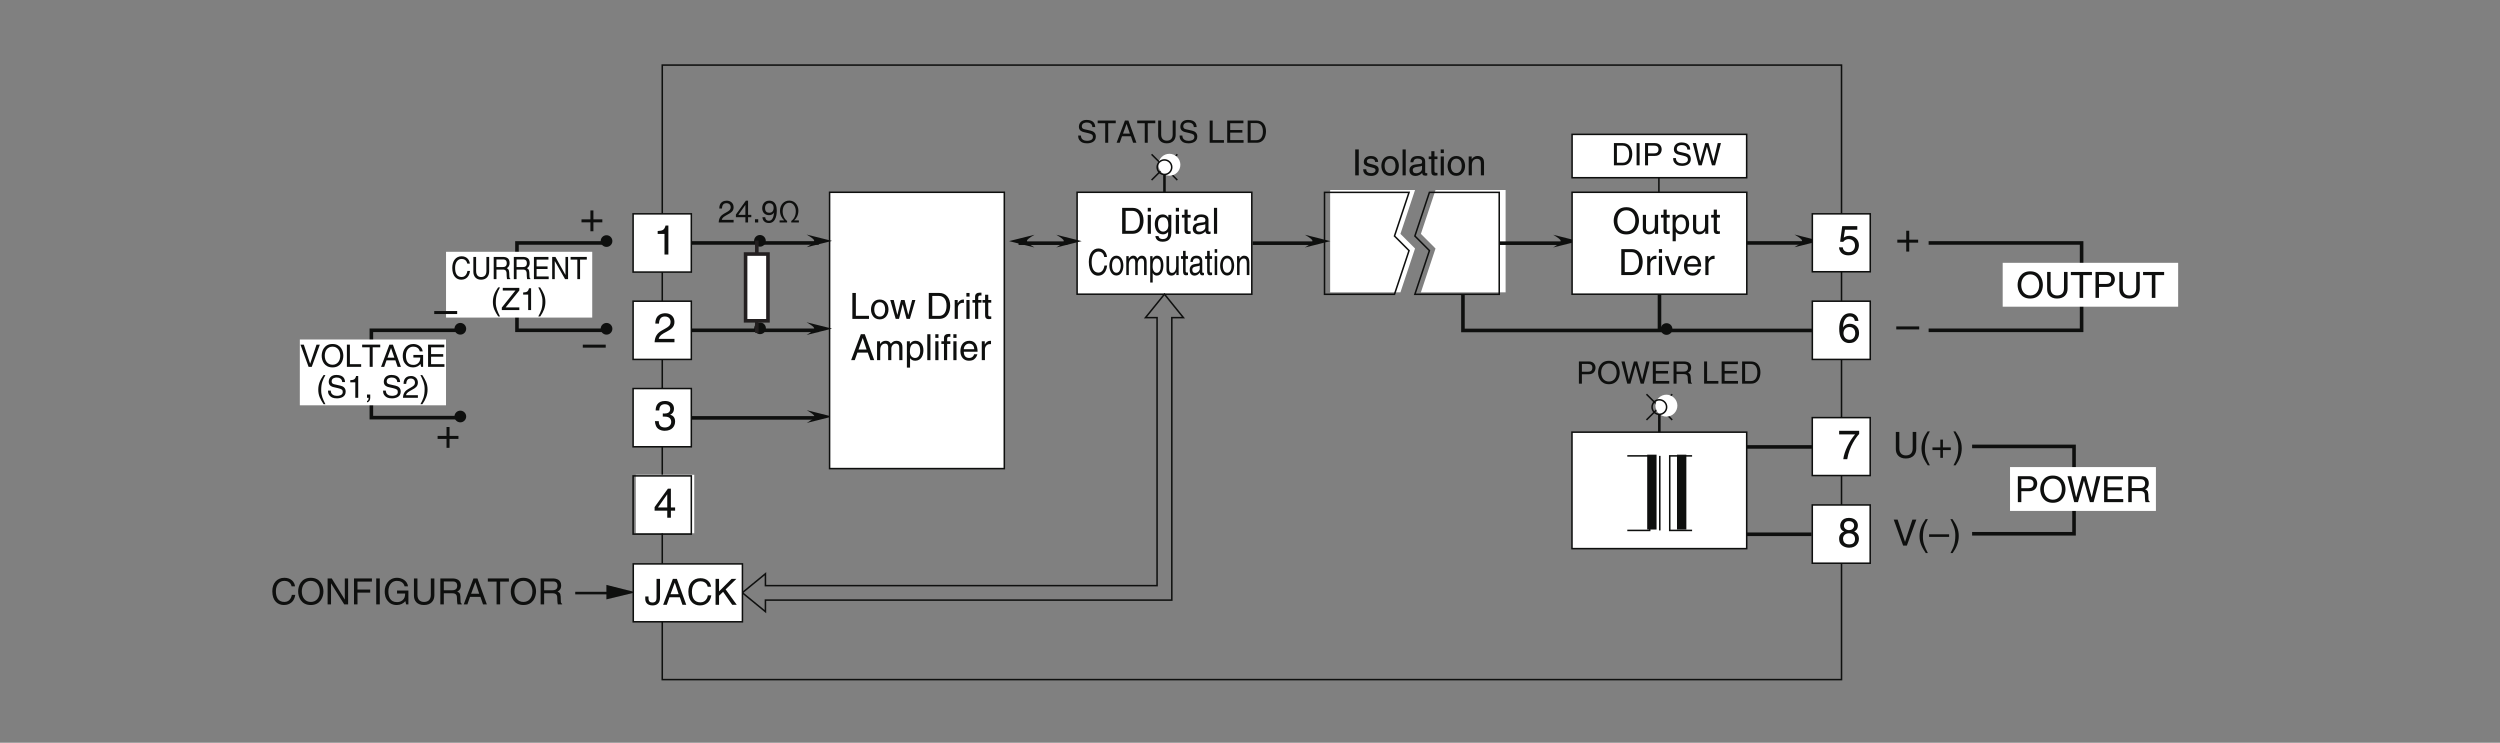 <?xml version="1.0" encoding="UTF-8"?>
<svg xmlns="http://www.w3.org/2000/svg" xmlns:xlink="http://www.w3.org/1999/xlink" width="481.89pt" height="143.17pt" viewBox="0 0 481.89 143.17" version="1.2">
<rect x="0" y="0" width="481.89" height="143.17" fill="#808080" stroke="none"/>
<defs>
<g>
<symbol overflow="visible" id="glyph0-0">
<path style="stroke:none;" d="M 0 0 L 3.484 0 L 3.484 -4.875 L 0 -4.875 Z M 1.734 -2.75 L 0.562 -4.516 L 2.922 -4.516 Z M 1.953 -2.438 L 3.125 -4.203 L 3.125 -0.656 Z M 0.562 -0.344 L 1.734 -2.125 L 2.922 -0.344 Z M 0.344 -4.203 L 1.531 -2.438 L 0.344 -0.656 Z M 0.344 -4.203 "/>
</symbol>
<symbol overflow="visible" id="glyph0-1">
<path style="stroke:none;" d="M 1.312 -5 L 0.625 -5 L 0.625 0 L 1.312 0 Z M 1.312 -5 "/>
</symbol>
<symbol overflow="visible" id="glyph0-2">
<path style="stroke:none;" d="M 3.109 -2.594 C 3.109 -2.781 3.016 -3.734 1.719 -3.734 C 1 -3.734 0.344 -3.375 0.344 -2.578 C 0.344 -2.078 0.672 -1.828 1.188 -1.703 L 1.891 -1.516 C 2.406 -1.391 2.609 -1.297 2.609 -1 C 2.609 -0.594 2.219 -0.422 1.781 -0.422 C 0.922 -0.422 0.828 -0.891 0.812 -1.172 L 0.219 -1.172 C 0.25 -0.734 0.344 0.109 1.781 0.109 C 2.609 0.109 3.219 -0.344 3.219 -1.094 C 3.219 -1.594 2.969 -1.875 2.203 -2.062 L 1.594 -2.219 C 1.125 -2.328 0.938 -2.406 0.938 -2.703 C 0.938 -3.156 1.469 -3.219 1.656 -3.219 C 2.422 -3.219 2.516 -2.828 2.516 -2.594 Z M 3.109 -2.594 "/>
</symbol>
<symbol overflow="visible" id="glyph0-3">
<path style="stroke:none;" d="M 0.25 -1.828 C 0.25 -0.891 0.766 0.094 1.938 0.094 C 3.094 0.094 3.625 -0.891 3.625 -1.828 C 3.625 -2.766 3.094 -3.734 1.938 -3.734 C 0.766 -3.734 0.25 -2.766 0.25 -1.828 Z M 0.875 -1.828 C 0.875 -2.312 1.062 -3.219 1.938 -3.219 C 2.812 -3.219 2.984 -2.312 2.984 -1.828 C 2.984 -1.328 2.812 -0.438 1.938 -0.438 C 1.062 -0.438 0.875 -1.328 0.875 -1.828 Z M 0.875 -1.828 "/>
</symbol>
<symbol overflow="visible" id="glyph0-4">
<path style="stroke:none;" d="M 1.078 -5 L 0.469 -5 L 0.469 0 L 1.078 0 Z M 1.078 -5 "/>
</symbol>
<symbol overflow="visible" id="glyph0-5">
<path style="stroke:none;" d="M 1 -2.531 C 1.031 -2.812 1.141 -3.234 1.828 -3.234 C 2.406 -3.234 2.688 -3.031 2.688 -2.641 C 2.688 -2.281 2.516 -2.219 2.359 -2.219 L 1.359 -2.094 C 0.344 -1.953 0.25 -1.25 0.25 -0.953 C 0.25 -0.312 0.719 0.109 1.391 0.109 C 2.094 0.109 2.469 -0.234 2.703 -0.484 C 2.719 -0.203 2.812 0.062 3.344 0.062 C 3.484 0.062 3.578 0.031 3.688 0 L 3.688 -0.438 C 3.609 -0.438 3.547 -0.422 3.484 -0.422 C 3.359 -0.422 3.281 -0.484 3.281 -0.625 L 3.281 -2.719 C 3.281 -3.656 2.219 -3.734 1.938 -3.734 C 1.031 -3.734 0.453 -3.406 0.438 -2.531 Z M 2.672 -1.266 C 2.672 -0.766 2.109 -0.406 1.547 -0.406 C 1.078 -0.406 0.891 -0.641 0.891 -1.031 C 0.891 -1.5 1.359 -1.578 1.656 -1.625 C 2.422 -1.719 2.578 -1.781 2.672 -1.859 Z M 2.672 -1.266 "/>
</symbol>
<symbol overflow="visible" id="glyph0-6">
<path style="stroke:none;" d="M 1.781 -3.125 L 1.781 -3.641 L 1.203 -3.641 L 1.203 -4.656 L 0.594 -4.656 L 0.594 -3.641 L 0.094 -3.641 L 0.094 -3.125 L 0.594 -3.125 L 0.594 -0.734 C 0.594 -0.297 0.719 0.047 1.328 0.047 C 1.391 0.047 1.562 0.016 1.781 0 L 1.781 -0.484 L 1.578 -0.484 C 1.453 -0.484 1.203 -0.484 1.203 -0.766 L 1.203 -3.125 Z M 1.781 -3.125 "/>
</symbol>
<symbol overflow="visible" id="glyph0-7">
<path style="stroke:none;" d="M 1.078 -3.641 L 0.469 -3.641 L 0.469 0 L 1.078 0 Z M 1.078 -4.297 L 1.078 -5 L 0.469 -5 L 0.469 -4.297 Z M 1.078 -4.297 "/>
</symbol>
<symbol overflow="visible" id="glyph0-8">
<path style="stroke:none;" d="M 3.406 -2.469 C 3.406 -3.516 2.703 -3.734 2.141 -3.734 C 1.516 -3.734 1.172 -3.312 1.047 -3.125 L 1.031 -3.125 L 1.031 -3.641 L 0.453 -3.641 L 0.453 0 L 1.062 0 L 1.062 -1.984 C 1.062 -2.969 1.672 -3.188 2.016 -3.188 C 2.625 -3.188 2.797 -2.875 2.797 -2.234 L 2.797 0 L 3.406 0 Z M 3.406 -2.469 "/>
</symbol>
<symbol overflow="visible" id="glyph0-9">
<path style="stroke:none;" d="M 0.562 0 L 2.562 0 C 4.203 0 4.688 -1.453 4.688 -2.562 C 4.688 -4 3.891 -5 2.594 -5 L 0.562 -5 Z M 1.234 -4.422 L 2.5 -4.422 C 3.406 -4.422 3.984 -3.781 3.984 -2.531 C 3.984 -1.266 3.422 -0.578 2.547 -0.578 L 1.234 -0.578 Z M 1.234 -4.422 "/>
</symbol>
<symbol overflow="visible" id="glyph0-10">
<path style="stroke:none;" d="M 0.906 -1.828 C 0.906 -2.297 0.953 -3.188 1.906 -3.188 C 2.781 -3.188 2.891 -2.234 2.891 -1.641 C 2.891 -0.688 2.281 -0.422 1.891 -0.422 C 1.219 -0.422 0.906 -1.031 0.906 -1.828 Z M 3.469 -3.641 L 2.891 -3.641 L 2.891 -3.125 L 2.875 -3.125 C 2.734 -3.328 2.453 -3.734 1.797 -3.734 C 0.828 -3.734 0.281 -2.953 0.281 -1.922 C 0.281 -1.062 0.641 0.109 1.875 0.109 C 2.359 0.109 2.688 -0.125 2.844 -0.375 L 2.844 -0.406 L 2.859 -0.406 L 2.859 -0.25 C 2.859 0.172 2.875 1.016 1.828 1.016 C 1.672 1.016 1.109 1.016 1 0.438 L 0.391 0.438 C 0.5 1.406 1.344 1.531 1.781 1.531 C 3.469 1.531 3.469 0.219 3.469 -0.297 Z M 3.469 -3.641 "/>
</symbol>
<symbol overflow="visible" id="glyph0-11">
<path style="stroke:none;" d="M 4.438 -2.5 C 4.438 -1.328 3.797 -0.469 2.703 -0.469 C 1.625 -0.469 0.969 -1.328 0.969 -2.5 C 0.969 -3.672 1.625 -4.531 2.703 -4.531 C 3.797 -4.531 4.438 -3.672 4.438 -2.5 Z M 5.141 -2.5 C 5.141 -3.578 4.562 -5.125 2.703 -5.125 C 0.844 -5.125 0.266 -3.578 0.266 -2.5 C 0.266 -1.422 0.844 0.125 2.703 0.125 C 4.562 0.125 5.141 -1.422 5.141 -2.5 Z M 5.141 -2.5 "/>
</symbol>
<symbol overflow="visible" id="glyph0-12">
<path style="stroke:none;" d="M 3.406 0 L 3.406 -3.641 L 2.781 -3.641 L 2.781 -1.641 C 2.781 -1.109 2.562 -0.422 1.781 -0.422 C 1.391 -0.422 1.078 -0.625 1.078 -1.219 L 1.078 -3.641 L 0.469 -3.641 L 0.469 -1.016 C 0.469 -0.156 1.125 0.109 1.656 0.109 C 2.234 0.109 2.547 -0.125 2.812 -0.547 L 2.828 -0.531 L 2.828 0 Z M 3.406 0 "/>
</symbol>
<symbol overflow="visible" id="glyph0-13">
<path style="stroke:none;" d="M 0.984 -1.641 C 0.984 -2.234 1.078 -3.188 1.969 -3.188 C 2.906 -3.188 2.969 -2.297 2.969 -1.828 C 2.969 -1.031 2.656 -0.422 1.984 -0.422 C 1.594 -0.422 0.984 -0.688 0.984 -1.641 Z M 0.406 1.438 L 1.016 1.438 L 1.016 -0.375 L 1.031 -0.375 C 1.188 -0.125 1.516 0.109 2 0.109 C 3.234 0.109 3.594 -1.062 3.594 -1.922 C 3.594 -2.953 3.047 -3.734 2.078 -3.734 C 1.422 -3.734 1.141 -3.328 1 -3.125 L 0.984 -3.125 L 0.984 -3.641 L 0.406 -3.641 Z M 0.406 1.438 "/>
</symbol>
<symbol overflow="visible" id="glyph0-14">
<path style="stroke:none;" d="M 1.141 -2.109 C 1.141 -2.641 1.516 -3.094 2.078 -3.094 L 2.312 -3.094 L 2.312 -3.719 C 2.266 -3.734 2.219 -3.734 2.156 -3.734 C 1.688 -3.734 1.375 -3.453 1.125 -3.031 L 1.109 -3.031 L 1.109 -3.641 L 0.531 -3.641 L 0.531 0 L 1.141 0 Z M 1.141 -2.109 "/>
</symbol>
<symbol overflow="visible" id="glyph0-15">
<path style="stroke:none;" d="M 1.719 -0.672 L 1.703 -0.672 L 0.766 -3.641 L 0.062 -3.641 L 1.391 0 L 2.031 0 L 3.422 -3.641 L 2.75 -3.641 Z M 1.719 -0.672 "/>
</symbol>
<symbol overflow="visible" id="glyph0-16">
<path style="stroke:none;" d="M 2.922 -1.141 C 2.906 -0.875 2.562 -0.422 1.984 -0.422 C 1.281 -0.422 0.938 -0.859 0.938 -1.625 L 3.594 -1.625 C 3.594 -2.906 3.078 -3.734 2.016 -3.734 C 0.828 -3.734 0.281 -2.844 0.281 -1.719 C 0.281 -0.672 0.891 0.109 1.906 0.109 C 2.484 0.109 2.719 -0.031 2.891 -0.141 C 3.344 -0.453 3.516 -0.969 3.547 -1.141 Z M 0.938 -2.109 C 0.938 -2.672 1.375 -3.188 1.938 -3.188 C 2.688 -3.188 2.922 -2.672 2.953 -2.109 Z M 0.938 -2.109 "/>
</symbol>
<symbol overflow="visible" id="glyph0-17">
<path style="stroke:none;" d="M 3.797 -5 L 3.797 -1.828 C 3.797 -0.75 3.109 -0.469 2.484 -0.469 C 1.891 -0.469 1.219 -0.766 1.219 -1.844 L 1.219 -5 L 0.547 -5 L 0.547 -1.656 C 0.547 -0.734 1.125 0.125 2.469 0.125 C 3.844 0.125 4.484 -0.734 4.484 -1.75 L 4.484 -5 Z M 3.797 -5 "/>
</symbol>
<symbol overflow="visible" id="glyph0-18">
<path style="stroke:none;" d="M 0.094 -4.391 L 1.781 -4.391 L 1.781 0 L 2.469 0 L 2.469 -4.391 L 4.156 -4.391 L 4.156 -5 L 0.094 -5 Z M 0.094 -4.391 "/>
</symbol>
<symbol overflow="visible" id="glyph0-19">
<path style="stroke:none;" d="M 1.266 -4.422 L 2.641 -4.422 C 3.203 -4.422 3.625 -4.219 3.625 -3.578 C 3.625 -2.906 3.219 -2.688 2.609 -2.688 L 1.266 -2.688 Z M 1.266 -2.109 L 2.844 -2.109 C 3.922 -2.109 4.328 -2.891 4.328 -3.594 C 4.328 -4.391 3.766 -5 2.844 -5 L 0.594 -5 L 0.594 0 L 1.266 0 Z M 1.266 -2.109 "/>
</symbol>
<symbol overflow="visible" id="glyph0-20">
<path style="stroke:none;" d="M 1.203 -5 L 0.531 -5 L 0.531 0 L 3.734 0 L 3.734 -0.594 L 1.203 -0.594 Z M 1.203 -5 "/>
</symbol>
<symbol overflow="visible" id="glyph0-21">
<path style="stroke:none;" d="M 2.484 -2.812 L 2.5 -2.812 L 3.234 0 L 3.875 0 L 4.938 -3.641 L 4.312 -3.641 L 3.578 -0.781 L 3.562 -0.781 L 2.859 -3.641 L 2.172 -3.641 L 1.469 -0.781 L 1.453 -0.781 L 0.766 -3.641 L 0.094 -3.641 L 1.141 0 L 1.781 0 Z M 2.484 -2.812 "/>
</symbol>
<symbol overflow="visible" id="glyph0-22">
<path style="stroke:none;" d=""/>
</symbol>
<symbol overflow="visible" id="glyph0-23">
<path style="stroke:none;" d="M 1.828 -3.125 L 1.828 -3.641 L 1.203 -3.641 L 1.203 -4.094 C 1.203 -4.375 1.312 -4.516 1.578 -4.516 C 1.641 -4.516 1.75 -4.5 1.828 -4.5 L 1.828 -5.047 C 1.719 -5.062 1.641 -5.062 1.547 -5.062 C 0.953 -5.062 0.594 -4.812 0.594 -4.266 L 0.594 -3.641 L 0.094 -3.641 L 0.094 -3.125 L 0.594 -3.125 L 0.594 0 L 1.203 0 L 1.203 -3.125 Z M 1.828 -3.125 "/>
</symbol>
<symbol overflow="visible" id="glyph0-24">
<path style="stroke:none;" d="M 3.312 -1.453 L 3.812 0 L 4.547 0 L 2.734 -5 L 1.969 -5 L 0.094 0 L 0.797 0 L 1.312 -1.453 Z M 1.516 -2.047 L 2.328 -4.25 L 2.344 -4.25 L 3.078 -2.047 Z M 1.516 -2.047 "/>
</symbol>
<symbol overflow="visible" id="glyph0-25">
<path style="stroke:none;" d="M 0.453 0 L 1.062 0 L 1.062 -1.984 C 1.062 -2.969 1.672 -3.188 2.016 -3.188 C 2.469 -3.188 2.594 -2.828 2.594 -2.516 L 2.594 0 L 3.203 0 L 3.203 -2.219 C 3.203 -2.703 3.547 -3.188 4.062 -3.188 C 4.578 -3.188 4.734 -2.844 4.734 -2.344 L 4.734 0 L 5.344 0 L 5.344 -2.516 C 5.344 -3.547 4.609 -3.734 4.219 -3.734 C 3.656 -3.734 3.406 -3.484 3.109 -3.156 C 3 -3.344 2.797 -3.734 2.141 -3.734 C 1.484 -3.734 1.172 -3.312 1.047 -3.125 L 1.031 -3.125 L 1.031 -3.641 L 0.453 -3.641 Z M 0.453 0 "/>
</symbol>
<symbol overflow="visible" id="glyph0-26">
<path style="stroke:none;" d="M 4.688 -3.484 C 4.594 -4.328 3.922 -5.125 2.641 -5.125 C 1.188 -5.125 0.312 -4.062 0.312 -2.531 C 0.312 -0.609 1.422 0.125 2.547 0.125 C 2.922 0.125 4.453 0.047 4.734 -1.828 L 4.078 -1.828 C 3.859 -0.672 3.094 -0.469 2.656 -0.469 C 1.422 -0.469 1 -1.375 1 -2.547 C 1 -3.859 1.734 -4.531 2.641 -4.531 C 3.109 -4.531 3.844 -4.359 4.031 -3.484 Z M 4.688 -3.484 "/>
</symbol>
<symbol overflow="visible" id="glyph0-27">
<path style="stroke:none;" d="M 3.844 -0.953 L 3.828 -0.953 L 1.328 -5 L 0.531 -5 L 0.531 0 L 1.188 0 L 1.188 -4.031 L 1.203 -4.031 L 3.734 0 L 4.484 0 L 4.484 -5 L 3.844 -5 Z M 3.844 -0.953 "/>
</symbol>
<symbol overflow="visible" id="glyph0-28">
<path style="stroke:none;" d="M 1.266 -2.266 L 3.719 -2.266 L 3.719 -2.859 L 1.266 -2.859 L 1.266 -4.391 L 4.047 -4.391 L 4.047 -5 L 0.594 -5 L 0.594 0 L 1.266 0 Z M 1.266 -2.266 "/>
</symbol>
<symbol overflow="visible" id="glyph0-29">
<path style="stroke:none;" d="M 2.703 -2.094 L 4.266 -2.094 C 4.266 -1.562 4.156 -1.109 3.719 -0.766 C 3.344 -0.469 2.938 -0.438 2.688 -0.438 C 1.359 -0.438 1.031 -1.484 1.031 -2.5 C 1.031 -3.812 1.766 -4.531 2.656 -4.531 C 3.219 -4.531 3.938 -4.344 4.156 -3.484 L 4.812 -3.484 C 4.672 -4.594 3.625 -5.125 2.703 -5.125 C 1.078 -5.125 0.328 -3.75 0.328 -2.531 C 0.328 -2.016 0.359 -1.156 1.125 -0.438 C 1.375 -0.188 1.797 0.125 2.656 0.125 C 3.328 0.125 3.953 -0.172 4.297 -0.641 L 4.453 0 L 4.891 0 L 4.891 -2.672 L 2.703 -2.672 Z M 2.703 -2.094 "/>
</symbol>
<symbol overflow="visible" id="glyph0-30">
<path style="stroke:none;" d="M 1.281 -2.141 L 2.922 -2.141 C 3.734 -2.141 3.812 -1.656 3.812 -1.25 C 3.812 -1.062 3.828 -0.312 3.922 0 L 4.75 0 L 4.75 -0.109 C 4.547 -0.234 4.516 -0.328 4.5 -0.609 L 4.469 -1.516 C 4.438 -2.219 4.156 -2.344 3.859 -2.453 C 4.188 -2.641 4.562 -2.906 4.562 -3.656 C 4.562 -4.703 3.734 -5 2.922 -5 L 0.609 -5 L 0.609 0 L 1.281 0 Z M 1.281 -4.422 L 2.969 -4.422 C 3.297 -4.422 3.859 -4.359 3.859 -3.578 C 3.859 -2.844 3.344 -2.719 2.844 -2.719 L 1.281 -2.719 Z M 1.281 -4.422 "/>
</symbol>
<symbol overflow="visible" id="glyph0-31">
<path style="stroke:none;" d="M 0.125 -1.609 L 0.125 -1.109 C 0.125 -0.641 0.375 0.125 1.531 0.125 C 2.219 0.125 2.969 -0.188 2.969 -1.344 L 2.969 -5 L 2.297 -5 L 2.297 -1.312 C 2.297 -0.828 2.125 -0.438 1.5 -0.438 C 1.031 -0.438 0.75 -0.656 0.75 -1.266 L 0.75 -1.609 Z M 0.125 -1.609 "/>
</symbol>
<symbol overflow="visible" id="glyph0-32">
<path style="stroke:none;" d="M 1.203 -1.75 L 1.984 -2.5 L 3.734 0 L 4.609 0 L 2.469 -2.969 L 4.547 -5 L 3.625 -5 L 1.203 -2.578 L 1.203 -5 L 0.531 -5 L 0.531 0 L 1.203 0 Z M 1.203 -1.75 "/>
</symbol>
<symbol overflow="visible" id="glyph0-33">
<path style="stroke:none;" d="M 1.641 -5.094 C 0.891 -4.031 0.469 -3.031 0.469 -1.812 C 0.469 -0.516 0.953 0.359 1.672 1.438 L 2.078 1.438 C 1.516 0.344 1.125 -0.5 1.125 -1.641 C 1.125 -3.312 1.484 -3.984 2.078 -5.094 Z M 1.641 -5.094 "/>
</symbol>
<symbol overflow="visible" id="glyph0-34">
<path style="stroke:none;" d="M 1.781 -2.016 L 0.266 -2.016 L 0.266 -1.5 L 1.781 -1.5 L 1.781 0 L 2.281 0 L 2.281 -1.5 L 3.797 -1.5 L 3.797 -2.016 L 2.281 -2.016 L 2.281 -3.516 L 1.781 -3.516 Z M 1.781 -2.016 "/>
</symbol>
<symbol overflow="visible" id="glyph0-35">
<path style="stroke:none;" d="M 0.672 1.438 C 1.422 0.375 1.844 -0.625 1.844 -1.844 C 1.844 -3.141 1.375 -4.016 0.641 -5.094 L 0.234 -5.094 C 0.797 -4 1.188 -3.156 1.188 -2.016 C 1.188 -0.344 0.828 0.328 0.25 1.438 Z M 0.672 1.438 "/>
</symbol>
<symbol overflow="visible" id="glyph0-36">
<path style="stroke:none;" d="M 2.328 -0.734 L 2.312 -0.734 L 0.891 -5 L 0.141 -5 L 1.953 0 L 2.672 0 L 4.5 -5 L 3.734 -5 Z M 2.328 -0.734 "/>
</symbol>
<symbol overflow="visible" id="glyph0-37">
<path style="stroke:none;" d="M 3.859 -2.172 L 0 -2.172 L 0 -1.672 L 3.859 -1.672 Z M 3.859 -2.172 "/>
</symbol>
<symbol overflow="visible" id="glyph0-38">
<path style="stroke:none;" d="M 3.281 -4.141 L 4.422 0 L 5.141 0 L 6.453 -5 L 5.703 -5 L 4.781 -0.938 L 4.766 -0.938 L 3.641 -5 L 2.906 -5 L 1.781 -0.938 L 1.766 -0.938 L 0.844 -5 L 0.109 -5 L 1.406 0 L 2.125 0 Z M 3.281 -4.141 "/>
</symbol>
<symbol overflow="visible" id="glyph0-39">
<path style="stroke:none;" d="M 4.281 -0.594 L 1.266 -0.594 L 1.266 -2.266 L 4 -2.266 L 4 -2.859 L 1.266 -2.859 L 1.266 -4.391 L 4.234 -4.391 L 4.234 -5 L 0.594 -5 L 0.594 0 L 4.281 0 Z M 4.281 -0.594 "/>
</symbol>
<symbol overflow="visible" id="glyph1-0">
<path style="stroke:none;" d="M 0 0 L 2.781 0 L 2.781 -4.875 L 0 -4.875 Z M 1.391 -2.75 L 0.438 -4.516 L 2.344 -4.516 Z M 1.562 -2.438 L 2.5 -4.203 L 2.5 -0.656 Z M 0.438 -0.344 L 1.391 -2.125 L 2.344 -0.344 Z M 0.281 -4.203 L 1.219 -2.438 L 0.281 -0.656 Z M 0.281 -4.203 "/>
</symbol>
<symbol overflow="visible" id="glyph1-1">
<path style="stroke:none;" d="M 3.75 -3.484 C 3.672 -4.328 3.141 -5.125 2.109 -5.125 C 0.953 -5.125 0.25 -4.062 0.25 -2.531 C 0.25 -0.609 1.141 0.125 2.047 0.125 C 2.344 0.125 3.562 0.047 3.781 -1.828 L 3.266 -1.828 C 3.078 -0.672 2.469 -0.469 2.125 -0.469 C 1.141 -0.469 0.797 -1.375 0.797 -2.547 C 0.797 -3.859 1.391 -4.531 2.109 -4.531 C 2.484 -4.531 3.078 -4.359 3.219 -3.484 Z M 3.75 -3.484 "/>
</symbol>
<symbol overflow="visible" id="glyph1-2">
<path style="stroke:none;" d="M 0.188 -1.828 C 0.188 -0.891 0.625 0.094 1.547 0.094 C 2.469 0.094 2.891 -0.891 2.891 -1.828 C 2.891 -2.766 2.469 -3.734 1.547 -3.734 C 0.625 -3.734 0.188 -2.766 0.188 -1.828 Z M 0.703 -1.828 C 0.703 -2.312 0.844 -3.219 1.547 -3.219 C 2.25 -3.219 2.391 -2.312 2.391 -1.828 C 2.391 -1.328 2.25 -0.438 1.547 -0.438 C 0.844 -0.438 0.703 -1.328 0.703 -1.828 Z M 0.703 -1.828 "/>
</symbol>
<symbol overflow="visible" id="glyph1-3">
<path style="stroke:none;" d="M 0.359 0 L 0.844 0 L 0.844 -1.984 C 0.844 -2.969 1.344 -3.188 1.625 -3.188 C 1.984 -3.188 2.078 -2.828 2.078 -2.516 L 2.078 0 L 2.562 0 L 2.562 -2.219 C 2.562 -2.703 2.844 -3.188 3.25 -3.188 C 3.672 -3.188 3.781 -2.844 3.781 -2.344 L 3.781 0 L 4.281 0 L 4.281 -2.516 C 4.281 -3.547 3.688 -3.734 3.375 -3.734 C 2.922 -3.734 2.734 -3.484 2.484 -3.156 C 2.406 -3.344 2.234 -3.734 1.719 -3.734 C 1.188 -3.734 0.938 -3.312 0.828 -3.125 L 0.828 -3.641 L 0.359 -3.641 Z M 0.359 0 "/>
</symbol>
<symbol overflow="visible" id="glyph1-4">
<path style="stroke:none;" d="M 0.797 -1.641 C 0.797 -2.234 0.875 -3.188 1.578 -3.188 C 2.328 -3.188 2.375 -2.297 2.375 -1.828 C 2.375 -1.031 2.125 -0.422 1.578 -0.422 C 1.281 -0.422 0.797 -0.688 0.797 -1.641 Z M 0.328 1.438 L 0.812 1.438 L 0.812 -0.375 L 0.828 -0.375 C 0.953 -0.125 1.203 0.109 1.594 0.109 C 2.594 0.109 2.875 -1.062 2.875 -1.922 C 2.875 -2.953 2.438 -3.734 1.656 -3.734 C 1.141 -3.734 0.906 -3.328 0.797 -3.125 L 0.781 -3.125 L 0.781 -3.641 L 0.328 -3.641 Z M 0.328 1.438 "/>
</symbol>
<symbol overflow="visible" id="glyph1-5">
<path style="stroke:none;" d="M 2.719 0 L 2.719 -3.641 L 2.234 -3.641 L 2.234 -1.641 C 2.234 -1.109 2.047 -0.422 1.422 -0.422 C 1.109 -0.422 0.875 -0.625 0.875 -1.219 L 0.875 -3.641 L 0.375 -3.641 L 0.375 -1.016 C 0.375 -0.156 0.891 0.109 1.328 0.109 C 1.797 0.109 2.047 -0.125 2.25 -0.547 L 2.266 -0.531 L 2.266 0 Z M 2.719 0 "/>
</symbol>
<symbol overflow="visible" id="glyph1-6">
<path style="stroke:none;" d="M 1.422 -3.125 L 1.422 -3.641 L 0.969 -3.641 L 0.969 -4.656 L 0.469 -4.656 L 0.469 -3.641 L 0.078 -3.641 L 0.078 -3.125 L 0.469 -3.125 L 0.469 -0.734 C 0.469 -0.297 0.578 0.047 1.062 0.047 C 1.109 0.047 1.25 0.016 1.422 0 L 1.422 -0.484 L 1.25 -0.484 C 1.156 -0.484 0.969 -0.484 0.969 -0.766 L 0.969 -3.125 Z M 1.422 -3.125 "/>
</symbol>
<symbol overflow="visible" id="glyph1-7">
<path style="stroke:none;" d="M 0.797 -2.531 C 0.828 -2.812 0.906 -3.234 1.469 -3.234 C 1.922 -3.234 2.141 -3.031 2.141 -2.641 C 2.141 -2.281 2.016 -2.219 1.891 -2.219 L 1.078 -2.094 C 0.266 -1.953 0.203 -1.25 0.203 -0.953 C 0.203 -0.312 0.578 0.109 1.109 0.109 C 1.688 0.109 1.969 -0.234 2.156 -0.484 C 2.188 -0.203 2.25 0.062 2.688 0.062 C 2.797 0.062 2.859 0.031 2.953 0 L 2.953 -0.438 C 2.891 -0.438 2.828 -0.422 2.781 -0.422 C 2.688 -0.422 2.625 -0.484 2.625 -0.625 L 2.625 -2.719 C 2.625 -3.656 1.781 -3.734 1.547 -3.734 C 0.828 -3.734 0.359 -3.406 0.344 -2.531 Z M 2.141 -1.266 C 2.141 -0.766 1.688 -0.406 1.234 -0.406 C 0.875 -0.406 0.703 -0.641 0.703 -1.031 C 0.703 -1.5 1.094 -1.578 1.328 -1.625 C 1.938 -1.719 2.062 -1.781 2.141 -1.859 Z M 2.141 -1.266 "/>
</symbol>
<symbol overflow="visible" id="glyph1-8">
<path style="stroke:none;" d="M 0.859 -3.641 L 0.375 -3.641 L 0.375 0 L 0.859 0 Z M 0.859 -4.297 L 0.859 -5 L 0.375 -5 L 0.375 -4.297 Z M 0.859 -4.297 "/>
</symbol>
<symbol overflow="visible" id="glyph1-9">
<path style="stroke:none;" d="M 2.734 -2.469 C 2.734 -3.516 2.156 -3.734 1.719 -3.734 C 1.219 -3.734 0.938 -3.312 0.828 -3.125 L 0.828 -3.641 L 0.359 -3.641 L 0.359 0 L 0.844 0 L 0.844 -1.984 C 0.844 -2.969 1.344 -3.188 1.625 -3.188 C 2.094 -3.188 2.234 -2.875 2.234 -2.234 L 2.234 0 L 2.734 0 Z M 2.734 -2.469 "/>
</symbol>
<symbol overflow="visible" id="glyph2-0">
<path style="stroke:none;" d="M 0 0 L 3.984 0 L 3.984 -5.562 L 0 -5.562 Z M 1.984 -3.141 L 0.641 -5.172 L 3.344 -5.172 Z M 2.234 -2.781 L 3.578 -4.812 L 3.578 -0.75 Z M 0.641 -0.391 L 1.984 -2.422 L 3.344 -0.391 Z M 0.391 -4.812 L 1.75 -2.781 L 0.391 -0.75 Z M 0.391 -4.812 "/>
</symbol>
<symbol overflow="visible" id="glyph2-1">
<path style="stroke:none;" d="M 2.031 -2.297 L 0.312 -2.297 L 0.312 -1.719 L 2.031 -1.719 L 2.031 0 L 2.609 0 L 2.609 -1.719 L 4.328 -1.719 L 4.328 -2.297 L 2.609 -2.297 L 2.609 -4.016 L 2.031 -4.016 Z M 2.031 -2.297 "/>
</symbol>
<symbol overflow="visible" id="glyph2-2">
<path style="stroke:none;" d="M 4.422 -2.484 L 0 -2.484 L 0 -1.906 L 4.422 -1.906 Z M 4.422 -2.484 "/>
</symbol>
<symbol overflow="visible" id="glyph2-3">
<path style="stroke:none;" d="M 2.859 -5.594 L 2.312 -5.594 C 2.078 -4.672 1.703 -4.594 0.797 -4.531 L 0.797 -3.969 L 2.109 -3.969 L 2.109 0 L 2.859 0 Z M 2.859 -5.594 "/>
</symbol>
<symbol overflow="visible" id="glyph2-4">
<path style="stroke:none;" d="M 1.047 -3.594 C 1.078 -3.984 1.125 -4.969 2.172 -4.969 C 3 -4.969 3.281 -4.391 3.281 -3.953 C 3.281 -3.219 2.859 -2.984 2.266 -2.641 L 1.516 -2.219 C 0.766 -1.781 0.25 -1.156 0.203 0 L 4.031 0 L 4.031 -0.656 L 1 -0.656 C 1.031 -0.875 1.188 -1.312 1.953 -1.734 L 2.531 -2.047 C 3.375 -2.5 4.031 -2.922 4.031 -3.922 C 4.031 -4.969 3.25 -5.594 2.281 -5.594 C 1.672 -5.594 0.344 -5.406 0.344 -3.594 Z M 1.047 -3.594 "/>
</symbol>
<symbol overflow="visible" id="glyph2-5">
<path style="stroke:none;" d="M 1.781 -2.578 C 1.891 -2.578 2 -2.578 2.094 -2.578 C 2.578 -2.578 3.406 -2.5 3.406 -1.562 C 3.406 -0.922 2.906 -0.484 2.188 -0.484 C 1.141 -0.484 1.016 -1.188 1 -1.703 L 0.266 -1.703 C 0.312 -1.062 0.484 -0.422 1.109 -0.094 C 1.375 0.047 1.719 0.156 2.141 0.156 C 3.562 0.156 4.156 -0.734 4.156 -1.641 C 4.156 -2.391 3.766 -2.781 3.219 -2.953 L 3.219 -2.969 C 3.516 -3.062 3.938 -3.406 3.938 -4.125 C 3.938 -4.969 3.297 -5.594 2.219 -5.594 C 0.734 -5.594 0.406 -4.578 0.406 -3.766 L 1.094 -3.766 C 1.125 -4.156 1.188 -4.969 2.172 -4.969 C 3.016 -4.969 3.219 -4.406 3.219 -4.078 C 3.219 -3.375 2.688 -3.172 2.141 -3.172 C 2.031 -3.172 1.906 -3.172 1.781 -3.188 Z M 1.781 -2.578 "/>
</symbol>
<symbol overflow="visible" id="glyph2-6">
<path style="stroke:none;" d="M 4.156 -1.359 L 4.156 -1.969 L 3.344 -1.969 L 3.344 -5.594 L 2.766 -5.594 L 0.203 -2.047 L 0.203 -1.359 L 2.641 -1.359 L 2.641 0 L 3.344 0 L 3.344 -1.359 Z M 2.625 -4.5 L 2.641 -4.5 L 2.641 -1.969 L 0.844 -1.969 Z M 2.625 -4.5 "/>
</symbol>
<symbol overflow="visible" id="glyph2-7">
<path style="stroke:none;" d="M 4 -4.109 C 3.922 -5.234 3.016 -5.594 2.375 -5.594 C 0.703 -5.594 0.297 -3.828 0.297 -2.594 C 0.297 -1.875 0.391 -1.188 0.734 -0.656 C 1.125 -0.047 1.734 0.156 2.172 0.156 C 2.953 0.156 3.297 -0.062 3.594 -0.391 C 3.969 -0.797 4.125 -1.219 4.125 -1.797 C 4.125 -3.125 3.047 -3.562 2.375 -3.562 C 1.609 -3.562 1.219 -3.188 1.047 -2.875 L 1.031 -2.891 C 1.031 -3.484 1.25 -4.969 2.359 -4.969 C 2.953 -4.969 3.234 -4.594 3.312 -4.109 Z M 1.125 -1.719 C 1.125 -2.375 1.5 -2.938 2.266 -2.938 C 3.141 -2.938 3.391 -2.25 3.391 -1.75 C 3.391 -1 2.969 -0.484 2.297 -0.484 C 1.484 -0.484 1.125 -1.125 1.125 -1.719 Z M 1.125 -1.719 "/>
</symbol>
<symbol overflow="visible" id="glyph2-8">
<path style="stroke:none;" d="M 0.297 -4.781 L 3.375 -4.781 C 2.297 -3.547 1.281 -1.531 1.094 0 L 1.859 0 C 2.266 -2.5 3.609 -4.281 4.156 -4.859 L 4.156 -5.469 L 0.297 -5.469 Z M 0.297 -4.781 "/>
</symbol>
<symbol overflow="visible" id="glyph2-9">
<path style="stroke:none;" d="M 3.906 -4.156 C 3.906 -4.797 3.422 -5.594 2.188 -5.594 C 0.844 -5.594 0.5 -4.641 0.5 -4.062 C 0.5 -3.531 0.766 -3.156 1.25 -2.969 C 0.656 -2.734 0.297 -2.297 0.297 -1.609 C 0.297 -1.344 0.297 -0.734 0.875 -0.281 C 1.312 0.078 1.906 0.156 2.219 0.156 C 3.547 0.156 4.109 -0.719 4.109 -1.609 C 4.109 -2.031 3.953 -2.656 3.203 -2.969 C 3.438 -3.109 3.906 -3.344 3.906 -4.156 Z M 2.203 -2.625 C 2.844 -2.625 3.359 -2.297 3.359 -1.531 C 3.359 -0.656 2.75 -0.484 2.25 -0.484 C 1.266 -0.484 1.047 -1.141 1.047 -1.594 C 1.047 -2.109 1.422 -2.625 2.203 -2.625 Z M 2.188 -3.234 C 1.688 -3.234 1.219 -3.562 1.219 -4.094 C 1.219 -4.453 1.406 -4.969 2.141 -4.969 C 2.969 -4.969 3.188 -4.469 3.188 -4.125 C 3.188 -3.625 2.797 -3.234 2.188 -3.234 Z M 2.188 -3.234 "/>
</symbol>
<symbol overflow="visible" id="glyph2-10">
<path style="stroke:none;" d="M 1.406 -4.781 L 3.781 -4.781 L 3.781 -5.469 L 0.875 -5.469 L 0.469 -2.469 L 1.062 -2.438 C 1.328 -2.781 1.688 -2.969 2.094 -2.969 C 2.797 -2.969 3.344 -2.531 3.344 -1.734 C 3.344 -1.031 2.891 -0.453 2.156 -0.453 C 1.531 -0.453 1.047 -0.734 0.984 -1.391 L 0.25 -1.391 C 0.391 -0.141 1.328 0.156 2.062 0.156 C 3.812 0.156 4.094 -1.188 4.094 -1.812 C 4.094 -2.969 3.156 -3.609 2.25 -3.609 C 1.75 -3.609 1.406 -3.438 1.172 -3.25 Z M 1.406 -4.781 "/>
</symbol>
<symbol overflow="visible" id="glyph3-0">
<path style="stroke:none;" d="M 0 0 L 2.984 0 L 2.984 -4.172 L 0 -4.172 Z M 1.5 -2.359 L 0.484 -3.875 L 2.5 -3.875 Z M 1.672 -2.094 L 2.688 -3.609 L 2.688 -0.562 Z M 0.484 -0.297 L 1.5 -1.828 L 2.5 -0.297 Z M 0.297 -3.609 L 1.312 -2.094 L 0.297 -0.562 Z M 0.297 -3.609 "/>
</symbol>
<symbol overflow="visible" id="glyph3-1">
<path style="stroke:none;" d="M 1.094 -3.797 L 2.266 -3.797 C 2.75 -3.797 3.109 -3.609 3.109 -3.078 C 3.109 -2.5 2.766 -2.297 2.25 -2.297 L 1.094 -2.297 Z M 1.094 -1.812 L 2.438 -1.812 C 3.375 -1.812 3.719 -2.484 3.719 -3.078 C 3.719 -3.766 3.234 -4.281 2.438 -4.281 L 0.516 -4.281 L 0.516 0 L 1.094 0 Z M 1.094 -1.812 "/>
</symbol>
<symbol overflow="visible" id="glyph3-2">
<path style="stroke:none;" d="M 3.812 -2.141 C 3.812 -1.141 3.25 -0.406 2.328 -0.406 C 1.391 -0.406 0.828 -1.141 0.828 -2.141 C 0.828 -3.156 1.391 -3.891 2.328 -3.891 C 3.25 -3.891 3.812 -3.156 3.812 -2.141 Z M 4.406 -2.141 C 4.406 -3.062 3.922 -4.406 2.328 -4.406 C 0.719 -4.406 0.234 -3.062 0.234 -2.141 C 0.234 -1.219 0.719 0.109 2.328 0.109 C 3.922 0.109 4.406 -1.219 4.406 -2.141 Z M 4.406 -2.141 "/>
</symbol>
<symbol overflow="visible" id="glyph3-3">
<path style="stroke:none;" d="M 2.812 -3.547 L 2.828 -3.547 L 3.797 0 L 4.406 0 L 5.531 -4.281 L 4.906 -4.281 L 4.094 -0.797 L 3.125 -4.281 L 2.5 -4.281 L 1.531 -0.797 L 1.516 -0.797 L 0.719 -4.281 L 0.094 -4.281 L 1.219 0 L 1.828 0 Z M 2.812 -3.547 "/>
</symbol>
<symbol overflow="visible" id="glyph3-4">
<path style="stroke:none;" d="M 3.672 -0.516 L 1.094 -0.516 L 1.094 -1.953 L 3.438 -1.953 L 3.438 -2.453 L 1.094 -2.453 L 1.094 -3.766 L 3.641 -3.766 L 3.641 -4.281 L 0.516 -4.281 L 0.516 0 L 3.672 0 Z M 3.672 -0.516 "/>
</symbol>
<symbol overflow="visible" id="glyph3-5">
<path style="stroke:none;" d="M 1.109 -1.844 L 2.5 -1.844 C 3.203 -1.844 3.266 -1.422 3.266 -1.078 C 3.266 -0.906 3.281 -0.266 3.375 0 L 4.078 0 L 4.078 -0.094 C 3.906 -0.203 3.875 -0.281 3.875 -0.531 L 3.828 -1.297 C 3.812 -1.891 3.562 -2 3.312 -2.109 C 3.594 -2.266 3.922 -2.5 3.922 -3.141 C 3.922 -4.047 3.219 -4.281 2.5 -4.281 L 0.531 -4.281 L 0.531 0 L 1.109 0 Z M 1.109 -3.797 L 2.547 -3.797 C 2.828 -3.797 3.312 -3.734 3.312 -3.078 C 3.312 -2.438 2.875 -2.328 2.453 -2.328 L 1.109 -2.328 Z M 1.109 -3.797 "/>
</symbol>
<symbol overflow="visible" id="glyph3-6">
<path style="stroke:none;" d=""/>
</symbol>
<symbol overflow="visible" id="glyph3-7">
<path style="stroke:none;" d="M 1.031 -4.281 L 0.453 -4.281 L 0.453 0 L 3.203 0 L 3.203 -0.516 L 1.031 -0.516 Z M 1.031 -4.281 "/>
</symbol>
<symbol overflow="visible" id="glyph3-8">
<path style="stroke:none;" d="M 0.484 0 L 2.203 0 C 3.609 0 4.016 -1.234 4.016 -2.203 C 4.016 -3.438 3.344 -4.281 2.219 -4.281 L 0.484 -4.281 Z M 1.062 -3.797 L 2.141 -3.797 C 2.938 -3.797 3.422 -3.25 3.422 -2.172 C 3.422 -1.094 2.938 -0.5 2.188 -0.5 L 1.062 -0.5 Z M 1.062 -3.797 "/>
</symbol>
<symbol overflow="visible" id="glyph3-9">
<path style="stroke:none;" d="M 3.578 -3.031 C 3.562 -3.5 3.406 -4.406 1.906 -4.406 C 0.875 -4.406 0.438 -3.75 0.438 -3.078 C 0.438 -2.328 1.062 -2.125 1.344 -2.062 L 2.219 -1.859 C 2.938 -1.688 3.141 -1.547 3.141 -1.109 C 3.141 -0.484 2.438 -0.375 2.016 -0.375 C 1.469 -0.375 0.828 -0.609 0.828 -1.391 L 0.297 -1.391 C 0.297 -0.984 0.359 -0.625 0.734 -0.297 C 0.922 -0.125 1.234 0.109 2.016 0.109 C 2.75 0.109 3.703 -0.172 3.703 -1.188 C 3.703 -1.859 3.281 -2.203 2.734 -2.328 L 1.5 -2.609 C 1.25 -2.672 1 -2.781 1 -3.156 C 1 -3.797 1.609 -3.906 1.969 -3.906 C 2.453 -3.906 3.016 -3.688 3.031 -3.031 Z M 3.578 -3.031 "/>
</symbol>
<symbol overflow="visible" id="glyph3-10">
<path style="stroke:none;" d="M 0.078 -3.766 L 1.531 -3.766 L 1.531 0 L 2.109 0 L 2.109 -3.766 L 3.562 -3.766 L 3.562 -4.281 L 0.078 -4.281 Z M 0.078 -3.766 "/>
</symbol>
<symbol overflow="visible" id="glyph3-11">
<path style="stroke:none;" d="M 2.844 -1.25 L 3.266 0 L 3.906 0 L 2.359 -4.281 L 1.688 -4.281 L 0.078 0 L 0.688 0 L 1.125 -1.25 Z M 1.312 -1.766 L 2 -3.641 L 2.641 -1.766 Z M 1.312 -1.766 "/>
</symbol>
<symbol overflow="visible" id="glyph3-12">
<path style="stroke:none;" d="M 3.266 -4.281 L 3.266 -1.578 C 3.266 -0.641 2.672 -0.406 2.141 -0.406 C 1.625 -0.406 1.047 -0.656 1.047 -1.594 L 1.047 -4.281 L 0.469 -4.281 L 0.469 -1.422 C 0.469 -0.625 0.969 0.109 2.125 0.109 C 3.297 0.109 3.844 -0.625 3.844 -1.5 L 3.844 -4.281 Z M 3.266 -4.281 "/>
</symbol>
<symbol overflow="visible" id="glyph3-13">
<path style="stroke:none;" d="M 1.125 -4.281 L 0.547 -4.281 L 0.547 0 L 1.125 0 Z M 1.125 -4.281 "/>
</symbol>
<symbol overflow="visible" id="glyph3-14">
<path style="stroke:none;" d="M 0.781 -2.688 C 0.812 -2.984 0.844 -3.719 1.641 -3.719 C 2.25 -3.719 2.469 -3.297 2.469 -2.969 C 2.469 -2.422 2.141 -2.25 1.688 -1.984 L 1.141 -1.672 C 0.578 -1.344 0.188 -0.875 0.156 0 L 3.031 0 L 3.031 -0.5 L 0.75 -0.5 C 0.766 -0.656 0.891 -0.984 1.469 -1.297 L 1.906 -1.547 C 2.531 -1.875 3.031 -2.188 3.031 -2.938 C 3.031 -3.719 2.438 -4.203 1.719 -4.203 C 1.266 -4.203 0.266 -4.062 0.266 -2.688 Z M 0.781 -2.688 "/>
</symbol>
<symbol overflow="visible" id="glyph3-15">
<path style="stroke:none;" d="M 3.125 -1.016 L 3.125 -1.469 L 2.5 -1.469 L 2.5 -4.203 L 2.078 -4.203 L 0.156 -1.531 L 0.156 -1.016 L 1.984 -1.016 L 1.984 0 L 2.5 0 L 2.5 -1.016 Z M 1.969 -3.375 L 1.984 -3.375 L 1.984 -1.469 L 0.625 -1.469 Z M 1.969 -3.375 "/>
</symbol>
<symbol overflow="visible" id="glyph3-16">
<path style="stroke:none;" d="M 1.141 -0.625 L 0.516 -0.625 L 0.516 0 L 1.141 0 Z M 1.141 -0.625 "/>
</symbol>
<symbol overflow="visible" id="glyph3-17">
<path style="stroke:none;" d="M 1.562 -1.406 C 1.953 -1.406 2.375 -1.578 2.531 -1.906 L 2.547 -1.891 C 2.406 -0.812 2.109 -0.328 1.531 -0.328 C 1.109 -0.328 0.859 -0.578 0.828 -1.016 L 0.297 -1.016 C 0.297 -0.609 0.562 0.109 1.547 0.109 C 2.984 0.109 3.062 -1.797 3.062 -2.25 C 3.062 -2.938 2.938 -4.203 1.594 -4.203 C 0.719 -4.203 0.25 -3.516 0.25 -2.75 C 0.25 -1.922 0.797 -1.406 1.562 -1.406 Z M 1.641 -1.875 C 1.297 -1.875 0.797 -1.969 0.797 -2.781 C 0.797 -3.344 1.109 -3.719 1.609 -3.719 C 2.203 -3.719 2.453 -3.312 2.453 -2.828 C 2.453 -2 1.922 -1.875 1.641 -1.875 Z M 1.641 -1.875 "/>
</symbol>
<symbol overflow="visible" id="glyph3-18">
<path style="stroke:none;" d="M 1.156 -0.406 L 0.281 -0.406 L 0.281 0 L 1.734 0 L 1.734 -0.297 C 1.297 -0.578 0.875 -1.266 0.875 -2.156 C 0.875 -3.078 1.375 -3.797 2.156 -3.797 C 2.984 -3.797 3.406 -2.953 3.406 -2.172 C 3.406 -1.219 2.984 -0.594 2.531 -0.297 L 2.531 0 L 4 0 L 4 -0.406 L 3.109 -0.406 L 3.109 -0.422 C 3.516 -0.766 3.906 -1.422 3.906 -2.281 C 3.906 -3.281 3.234 -4.219 2.156 -4.219 C 1.125 -4.219 0.359 -3.391 0.359 -2.25 C 0.359 -1.422 0.75 -0.797 1.156 -0.422 Z M 1.156 -0.406 "/>
</symbol>
<symbol overflow="visible" id="glyph3-19">
<path style="stroke:none;" d="M 1.422 -4.375 C 0.766 -3.453 0.406 -2.609 0.406 -1.562 C 0.406 -0.438 0.812 0.297 1.438 1.234 L 1.781 1.234 C 1.312 0.297 0.969 -0.438 0.969 -1.422 C 0.969 -2.844 1.266 -3.422 1.781 -4.375 Z M 1.422 -4.375 "/>
</symbol>
<symbol overflow="visible" id="glyph3-20">
<path style="stroke:none;" d="M 3.516 -0.516 L 0.875 -0.516 L 3.516 -3.781 L 3.516 -4.281 L 0.328 -4.281 L 0.328 -3.766 L 2.766 -3.766 L 0.141 -0.484 L 0.141 0 L 3.516 0 Z M 3.516 -0.516 "/>
</symbol>
<symbol overflow="visible" id="glyph3-21">
<path style="stroke:none;" d="M 2.141 -4.203 L 1.734 -4.203 C 1.562 -3.516 1.281 -3.438 0.609 -3.391 L 0.609 -2.984 L 1.578 -2.984 L 1.578 0 L 2.141 0 Z M 2.141 -4.203 "/>
</symbol>
<symbol overflow="visible" id="glyph3-22">
<path style="stroke:none;" d="M 0.578 1.234 C 1.219 0.312 1.578 -0.531 1.578 -1.578 C 1.578 -2.703 1.172 -3.438 0.562 -4.375 L 0.203 -4.375 C 0.688 -3.438 1.016 -2.703 1.016 -1.719 C 1.016 -0.297 0.719 0.281 0.203 1.234 Z M 0.578 1.234 "/>
</symbol>
<symbol overflow="visible" id="glyph3-23">
<path style="stroke:none;" d="M 2 -0.625 L 1.984 -0.625 L 0.766 -4.281 L 0.125 -4.281 L 1.688 0 L 2.297 0 L 3.859 -4.281 L 3.219 -4.281 Z M 2 -0.625 "/>
</symbol>
<symbol overflow="visible" id="glyph3-24">
<path style="stroke:none;" d="M 2.328 -1.797 L 3.656 -1.797 C 3.656 -1.344 3.562 -0.953 3.188 -0.656 C 2.875 -0.406 2.531 -0.375 2.312 -0.375 C 1.172 -0.375 0.891 -1.281 0.891 -2.156 C 0.891 -3.266 1.516 -3.891 2.281 -3.891 C 2.75 -3.891 3.391 -3.734 3.562 -2.984 L 4.125 -2.984 C 4 -3.953 3.109 -4.406 2.312 -4.406 C 0.922 -4.406 0.281 -3.219 0.281 -2.172 C 0.281 -1.719 0.297 -0.984 0.969 -0.375 C 1.188 -0.156 1.547 0.109 2.281 0.109 C 2.859 0.109 3.391 -0.156 3.688 -0.562 L 3.828 0 L 4.203 0 L 4.203 -2.297 L 2.328 -2.297 Z M 2.328 -1.797 "/>
</symbol>
<symbol overflow="visible" id="glyph3-25">
<path style="stroke:none;" d="M 0.516 0 L 0.828 0 C 0.828 0.281 0.766 0.578 0.516 0.609 L 0.516 0.875 C 0.641 0.859 1.141 0.766 1.141 -0.047 L 1.141 -0.625 L 0.516 -0.625 Z M 0.516 0 "/>
</symbol>
<symbol overflow="visible" id="glyph4-0">
<path style="stroke:none;" d="M 0 0 L 2.688 0 L 2.688 -4.172 L 0 -4.172 Z M 1.344 -2.359 L 0.438 -3.875 L 2.25 -3.875 Z M 1.5 -2.094 L 2.422 -3.609 L 2.422 -0.562 Z M 0.438 -0.297 L 1.344 -1.828 L 2.25 -0.297 Z M 0.266 -3.609 L 1.188 -2.094 L 0.266 -0.562 Z M 0.266 -3.609 "/>
</symbol>
<symbol overflow="visible" id="glyph4-1">
<path style="stroke:none;" d="M 3.625 -3 C 3.547 -3.719 3.031 -4.406 2.031 -4.406 C 0.906 -4.406 0.234 -3.484 0.234 -2.172 C 0.234 -0.516 1.094 0.109 1.969 0.109 C 2.266 0.109 3.453 0.047 3.656 -1.578 L 3.156 -1.578 C 2.984 -0.578 2.391 -0.406 2.047 -0.406 C 1.094 -0.406 0.781 -1.172 0.781 -2.188 C 0.781 -3.312 1.344 -3.891 2.031 -3.891 C 2.406 -3.891 2.969 -3.75 3.125 -3 Z M 3.625 -3 "/>
</symbol>
<symbol overflow="visible" id="glyph4-2">
<path style="stroke:none;" d="M 2.938 -4.281 L 2.938 -1.578 C 2.938 -0.641 2.406 -0.406 1.922 -0.406 C 1.453 -0.406 0.953 -0.656 0.953 -1.594 L 0.953 -4.281 L 0.422 -4.281 L 0.422 -1.422 C 0.422 -0.625 0.875 0.109 1.906 0.109 C 2.969 0.109 3.469 -0.625 3.469 -1.5 L 3.469 -4.281 Z M 2.938 -4.281 "/>
</symbol>
<symbol overflow="visible" id="glyph4-3">
<path style="stroke:none;" d="M 1 -1.844 L 2.25 -1.844 C 2.875 -1.844 2.953 -1.422 2.953 -1.078 C 2.953 -0.906 2.969 -0.266 3.031 0 L 3.672 0 L 3.672 -0.094 C 3.516 -0.203 3.484 -0.281 3.484 -0.531 L 3.453 -1.297 C 3.422 -1.891 3.203 -2 2.984 -2.109 C 3.234 -2.266 3.531 -2.5 3.531 -3.141 C 3.531 -4.047 2.891 -4.281 2.25 -4.281 L 0.469 -4.281 L 0.469 0 L 1 0 Z M 1 -3.797 L 2.297 -3.797 C 2.547 -3.797 2.984 -3.734 2.984 -3.078 C 2.984 -2.438 2.578 -2.328 2.203 -2.328 L 1 -2.328 Z M 1 -3.797 "/>
</symbol>
<symbol overflow="visible" id="glyph4-4">
<path style="stroke:none;" d="M 3.312 -0.516 L 0.984 -0.516 L 0.984 -1.953 L 3.094 -1.953 L 3.094 -2.453 L 0.984 -2.453 L 0.984 -3.766 L 3.266 -3.766 L 3.266 -4.281 L 0.469 -4.281 L 0.469 0 L 3.312 0 Z M 3.312 -0.516 "/>
</symbol>
<symbol overflow="visible" id="glyph4-5">
<path style="stroke:none;" d="M 2.969 -0.828 L 2.953 -0.828 L 1.031 -4.281 L 0.406 -4.281 L 0.406 0 L 0.906 0 L 0.906 -3.469 L 0.922 -3.469 L 2.891 0 L 3.469 0 L 3.469 -4.281 L 2.969 -4.281 Z M 2.969 -0.828 "/>
</symbol>
<symbol overflow="visible" id="glyph4-6">
<path style="stroke:none;" d="M 0.078 -3.766 L 1.375 -3.766 L 1.375 0 L 1.906 0 L 1.906 -3.766 L 3.203 -3.766 L 3.203 -4.281 L 0.078 -4.281 Z M 0.078 -3.766 "/>
</symbol>
</g>
</defs>
<g id="surface1">
<path style="fill:none;stroke-width:7;stroke-linecap:butt;stroke-linejoin:miter;stroke:rgb(5.618%,6.042%,5.714%);stroke-opacity:1;stroke-miterlimit:4;" d="M 1580.692 794.708 L 1331.875 794.708 " transform="matrix(0.099,0,0,-0.099,1.334,142.345)"/>
<path style="fill:none;stroke-width:7;stroke-linecap:butt;stroke-linejoin:miter;stroke:rgb(5.618%,6.042%,5.714%);stroke-opacity:1;stroke-miterlimit:4;" d="M 1580.692 964.79 L 1331.875 964.79 " transform="matrix(0.099,0,0,-0.099,1.334,142.345)"/>
<path style="fill:none;stroke-width:3;stroke-linecap:butt;stroke-linejoin:miter;stroke:rgb(5.618%,6.042%,5.714%);stroke-opacity:1;stroke-miterlimit:4;" d="M 1275.967 114.616 L 3572.013 114.616 L 3572.013 1311.122 L 1275.967 1311.122 Z M 1275.967 114.616 " transform="matrix(0.099,0,0,-0.099,1.334,142.345)"/>
<path style=" stroke:none;fill-rule:nonzero;fill:rgb(100%,100%,100%);fill-opacity:1;" d="M 276.703 36.629 L 273.887 45.082 L 276.703 47.902 L 273.887 56.355 L 290.215 56.355 L 290.215 36.629 L 276.703 36.629 "/>
<path style="fill:none;stroke-width:3;stroke-linecap:butt;stroke-linejoin:miter;stroke:rgb(5.618%,6.042%,5.714%);stroke-opacity:1;stroke-miterlimit:4;" d="M 2769.654 1063.287 L 2741.327 978.266 L 2769.654 949.9 L 2741.327 864.878 L 2905.555 864.878 L 2905.555 1063.287 Z M 2769.654 1063.287 " transform="matrix(0.099,0,0,-0.099,1.334,142.345)"/>
<path style=" stroke:none;fill-rule:nonzero;fill:rgb(100%,100%,100%);fill-opacity:1;" d="M 269.941 56.355 L 272.758 47.902 L 269.941 45.082 L 272.758 36.629 L 256.395 36.629 L 256.395 56.355 L 269.941 56.355 "/>
<path style="fill:none;stroke-width:3;stroke-linecap:butt;stroke-linejoin:miter;stroke:rgb(5.618%,6.042%,5.714%);stroke-opacity:1;stroke-miterlimit:4;" d="M 2701.645 864.878 L 2729.972 949.9 L 2701.645 978.266 L 2729.972 1063.287 L 2565.391 1063.287 L 2565.391 864.878 Z M 2701.645 864.878 " transform="matrix(0.099,0,0,-0.099,1.334,142.345)"/>
<path style=" stroke:none;fill-rule:nonzero;fill:rgb(5.618%,6.042%,5.714%);fill-opacity:1;" d="M 251.527 45.25 L 256.43 46.48 L 251.527 47.707 C 253.492 46.48 253.438 46.426 251.527 45.25 "/>
<path style="fill:none;stroke-width:7;stroke-linecap:butt;stroke-linejoin:miter;stroke:rgb(5.618%,6.042%,5.714%);stroke-opacity:1;stroke-miterlimit:4;" d="M 3028.018 964.358 L 2906.616 964.358 " transform="matrix(0.099,0,0,-0.099,1.334,142.345)"/>
<path style=" stroke:none;fill-rule:nonzero;fill:rgb(5.618%,6.042%,5.714%);fill-opacity:1;" d="M 299.375 45.25 L 304.277 46.48 L 299.375 47.707 C 301.34 46.48 301.285 46.426 299.375 45.25 "/>
<g style="fill:rgb(5.618%,6.042%,5.714%);fill-opacity:1;">
  <use xlink:href="#glyph0-1" x="260.6" y="33.802"/>
  <use xlink:href="#glyph0-2" x="262.535" y="33.802"/>
  <use xlink:href="#glyph0-3" x="266.015" y="33.802"/>
  <use xlink:href="#glyph0-4" x="269.884" y="33.802"/>
  <use xlink:href="#glyph0-5" x="271.429" y="33.802"/>
  <use xlink:href="#glyph0-6" x="275.299" y="33.802"/>
  <use xlink:href="#glyph0-7" x="277.234" y="33.802"/>
  <use xlink:href="#glyph0-3" x="278.779" y="33.802"/>
  <use xlink:href="#glyph0-8" x="282.648" y="33.802"/>
</g>
<path style="fill:none;stroke-width:7;stroke-linecap:butt;stroke-linejoin:miter;stroke:rgb(5.618%,6.042%,5.714%);stroke-opacity:1;stroke-miterlimit:4;" d="M 3515.123 567.657 L 3387.473 567.657 " transform="matrix(0.099,0,0,-0.099,1.334,142.345)"/>
<path style="fill:none;stroke-width:7;stroke-linecap:butt;stroke-linejoin:miter;stroke:rgb(5.618%,6.042%,5.714%);stroke-opacity:1;stroke-miterlimit:4;" d="M 3513.748 397.575 L 3387.473 397.575 " transform="matrix(0.099,0,0,-0.099,1.334,142.345)"/>
<path style="fill:none;stroke-width:7;stroke-linecap:butt;stroke-linejoin:miter;stroke:rgb(5.618%,6.042%,5.714%);stroke-opacity:1;stroke-miterlimit:4;" d="M 3515.123 794.433 L 2834.913 794.433 L 2834.913 864.839 " transform="matrix(0.099,0,0,-0.099,1.334,142.345)"/>
<path style="fill:none;stroke-width:7;stroke-linecap:butt;stroke-linejoin:miter;stroke:rgb(5.618%,6.042%,5.714%);stroke-opacity:1;stroke-miterlimit:4;" d="M 3217.588 864.839 L 3217.588 794.433 " transform="matrix(0.099,0,0,-0.099,1.334,142.345)"/>
<path style=" stroke:none;fill-rule:nonzero;fill:rgb(5.618%,6.042%,5.714%);fill-opacity:1;" d="M 321.238 64.547 C 321.859 64.547 322.367 64.043 322.367 63.422 C 322.367 62.797 321.859 62.293 321.238 62.293 C 320.613 62.293 320.109 62.797 320.109 63.422 C 320.109 64.043 320.613 64.547 321.238 64.547 "/>
<path style="fill:none;stroke-width:7;stroke-linecap:butt;stroke-linejoin:miter;stroke:rgb(5.618%,6.042%,5.714%);stroke-opacity:1;stroke-miterlimit:4;" d="M 2546.768 964.358 L 2425.365 964.358 " transform="matrix(0.099,0,0,-0.099,1.334,142.345)"/>
<path style="fill-rule:nonzero;fill:rgb(100%,100%,100%);fill-opacity:1;stroke-width:3;stroke-linecap:butt;stroke-linejoin:miter;stroke:rgb(5.618%,6.042%,5.714%);stroke-opacity:1;stroke-miterlimit:4;" d="M 2083.669 865.035 L 2423.833 865.035 L 2423.833 1063.445 L 2083.669 1063.445 Z M 2083.669 865.035 " transform="matrix(0.099,0,0,-0.099,1.334,142.345)"/>
<g style="fill:rgb(5.618%,6.042%,5.714%);fill-opacity:1;">
  <use xlink:href="#glyph0-9" x="215.739" y="45.064"/>
  <use xlink:href="#glyph0-7" x="220.764" y="45.064"/>
  <use xlink:href="#glyph0-10" x="222.309" y="45.064"/>
  <use xlink:href="#glyph0-7" x="226.179" y="45.064"/>
  <use xlink:href="#glyph0-6" x="227.724" y="45.064"/>
  <use xlink:href="#glyph0-5" x="229.658" y="45.064"/>
  <use xlink:href="#glyph0-4" x="233.528" y="45.064"/>
</g>
<g style="fill:rgb(5.618%,6.042%,5.714%);fill-opacity:1;">
  <use xlink:href="#glyph1-1" x="209.626" y="53.018"/>
  <use xlink:href="#glyph1-2" x="213.645" y="53.018"/>
  <use xlink:href="#glyph1-3" x="216.741" y="53.018"/>
  <use xlink:href="#glyph1-4" x="221.379" y="53.018"/>
  <use xlink:href="#glyph1-5" x="224.475" y="53.018"/>
  <use xlink:href="#glyph1-6" x="227.57" y="53.018"/>
  <use xlink:href="#glyph1-7" x="229.118" y="53.018"/>
  <use xlink:href="#glyph1-6" x="232.214" y="53.018"/>
  <use xlink:href="#glyph1-8" x="233.762" y="53.018"/>
  <use xlink:href="#glyph1-2" x="234.998" y="53.018"/>
</g>
<g style="fill:rgb(5.618%,6.042%,5.714%);fill-opacity:1;">
  <use xlink:href="#glyph1-9" x="238.09" y="53.018"/>
</g>
<path style="fill-rule:nonzero;fill:rgb(100%,100%,100%);fill-opacity:1;stroke-width:3;stroke-linecap:butt;stroke-linejoin:miter;stroke:rgb(5.618%,6.042%,5.714%);stroke-opacity:1;stroke-miterlimit:4;" d="M 3047.427 865.035 L 3387.591 865.035 L 3387.591 1063.445 L 3047.427 1063.445 Z M 3047.427 865.035 " transform="matrix(0.099,0,0,-0.099,1.334,142.345)"/>
<g style="fill:rgb(5.618%,6.042%,5.714%);fill-opacity:1;">
  <use xlink:href="#glyph0-11" x="310.783" y="45.064"/>
  <use xlink:href="#glyph0-12" x="316.198" y="45.064"/>
  <use xlink:href="#glyph0-6" x="320.067" y="45.064"/>
  <use xlink:href="#glyph0-13" x="322.002" y="45.064"/>
  <use xlink:href="#glyph0-12" x="325.872" y="45.064"/>
  <use xlink:href="#glyph0-6" x="329.741" y="45.064"/>
</g>
<g style="fill:rgb(5.618%,6.042%,5.714%);fill-opacity:1;">
  <use xlink:href="#glyph0-9" x="311.951" y="53.018"/>
  <use xlink:href="#glyph0-14" x="316.975" y="53.018"/>
  <use xlink:href="#glyph0-7" x="319.293" y="53.018"/>
  <use xlink:href="#glyph0-15" x="320.838" y="53.018"/>
  <use xlink:href="#glyph0-16" x="324.318" y="53.018"/>
</g>
<g style="fill:rgb(5.618%,6.042%,5.714%);fill-opacity:1;">
  <use xlink:href="#glyph0-14" x="328.186" y="53.018"/>
</g>
<path style="fill:none;stroke-width:7;stroke-linecap:butt;stroke-linejoin:miter;stroke:rgb(5.618%,6.042%,5.714%);stroke-opacity:1;stroke-miterlimit:4;" d="M 1581.085 624.194 L 1333.171 624.194 " transform="matrix(0.099,0,0,-0.099,1.334,142.345)"/>
<path style=" stroke:none;fill-rule:nonzero;fill:rgb(5.618%,6.042%,5.714%);fill-opacity:1;" d="M 155.516 79.07 L 160.418 80.297 L 155.516 81.527 C 157.48 80.297 157.426 80.242 155.516 79.07 "/>
<path style="fill-rule:nonzero;fill:rgb(100%,100%,100%);fill-opacity:1;stroke-width:3;stroke-linecap:butt;stroke-linejoin:miter;stroke:rgb(5.618%,6.042%,5.714%);stroke-opacity:1;stroke-miterlimit:4;" d="M 3047.231 369.641 L 3387.395 369.641 L 3387.395 596.417 L 3047.231 596.417 Z M 3047.231 369.641 " transform="matrix(0.099,0,0,-0.099,1.334,142.345)"/>
<path style=" stroke:none;fill-rule:nonzero;fill:rgb(5.618%,6.042%,5.714%);fill-opacity:1;" d="M 323.25 102.07 L 325.055 102.07 L 325.055 87.641 L 323.25 87.641 Z M 323.25 102.07 "/>
<path style=" stroke:none;fill-rule:nonzero;fill:rgb(5.618%,6.042%,5.714%);fill-opacity:1;" d="M 317.508 102.07 L 319.312 102.07 L 319.312 87.641 L 317.508 87.641 Z M 317.508 102.07 "/>
<path style="fill:none;stroke-width:3;stroke-linecap:butt;stroke-linejoin:miter;stroke:rgb(5.618%,6.042%,5.714%);stroke-opacity:1;stroke-miterlimit:4;" d="M 3281.079 405.08 L 3237.546 405.08 L 3237.546 550.213 L 3281.079 550.213 " transform="matrix(0.099,0,0,-0.099,1.334,142.345)"/>
<path style="fill:none;stroke-width:3;stroke-linecap:butt;stroke-linejoin:miter;stroke:rgb(5.618%,6.042%,5.714%);stroke-opacity:1;stroke-miterlimit:4;" d="M 3154.922 405.08 L 3198.493 405.08 L 3198.493 550.213 L 3154.922 550.213 " transform="matrix(0.099,0,0,-0.099,1.334,142.345)"/>
<path style="fill:none;stroke-width:3;stroke-linecap:butt;stroke-linejoin:miter;stroke:rgb(5.618%,6.042%,5.714%);stroke-opacity:1;stroke-miterlimit:4;" d="M 3218.177 405.08 L 3218.177 550.213 " transform="matrix(0.099,0,0,-0.099,1.334,142.345)"/>
<path style="fill:none;stroke-width:7;stroke-linecap:butt;stroke-linejoin:miter;stroke:rgb(5.618%,6.042%,5.714%);stroke-opacity:1;stroke-miterlimit:4;" d="M 3741.624 794.708 L 4039.473 794.708 L 4039.473 964.79 L 3741.624 964.79 " transform="matrix(0.099,0,0,-0.099,1.334,142.345)"/>
<g style="fill:rgb(5.618%,6.042%,5.714%);fill-opacity:1;">
  <use xlink:href="#glyph2-1" x="365.407" y="48.494"/>
</g>
<g style="fill:rgb(5.618%,6.042%,5.714%);fill-opacity:1;">
  <use xlink:href="#glyph2-2" x="365.517" y="65.404"/>
</g>
<path style="fill:none;stroke-width:7;stroke-linecap:butt;stroke-linejoin:miter;stroke:rgb(5.618%,6.042%,5.714%);stroke-opacity:1;stroke-miterlimit:4;" d="M 3495.911 964.79 L 3387.473 964.79 " transform="matrix(0.099,0,0,-0.099,1.334,142.345)"/>
<path style=" stroke:none;fill-rule:nonzero;fill:rgb(5.618%,6.042%,5.714%);fill-opacity:1;" d="M 345.898 45.207 L 350.801 46.438 L 345.898 47.66 C 347.859 46.438 347.809 46.383 345.898 45.207 "/>
<path style=" stroke:none;fill-rule:nonzero;fill:rgb(100%,100%,100%);fill-opacity:1;" d="M 386.031 59.117 L 419.852 59.117 L 419.852 50.66 L 386.031 50.66 Z M 386.031 59.117 "/>
<g style="fill:rgb(5.618%,6.042%,5.714%);fill-opacity:1;">
  <use xlink:href="#glyph0-11" x="388.636" y="57.422"/>
  <use xlink:href="#glyph0-17" x="394.05" y="57.422"/>
  <use xlink:href="#glyph0-18" x="399.075" y="57.422"/>
</g>
<g style="fill:rgb(5.618%,6.042%,5.714%);fill-opacity:1;">
  <use xlink:href="#glyph0-19" x="403.327" y="57.422"/>
  <use xlink:href="#glyph0-17" x="407.969" y="57.422"/>
</g>
<g style="fill:rgb(5.618%,6.042%,5.714%);fill-opacity:1;">
  <use xlink:href="#glyph0-18" x="412.995" y="57.422"/>
</g>
<path style="fill-rule:nonzero;fill:rgb(100%,100%,100%);fill-opacity:1;stroke-width:3;stroke-linecap:butt;stroke-linejoin:miter;stroke:rgb(5.618%,6.042%,5.714%);stroke-opacity:1;stroke-miterlimit:4;" d="M 3242.379 620.187 L 3192.246 670.28 " transform="matrix(0.099,0,0,-0.099,1.334,142.345)"/>
<path style="fill-rule:nonzero;fill:rgb(100%,100%,100%);fill-opacity:1;stroke-width:3;stroke-linecap:butt;stroke-linejoin:miter;stroke:rgb(5.618%,6.042%,5.714%);stroke-opacity:1;stroke-miterlimit:4;" d="M 3192.246 620.187 L 3242.379 670.28 " transform="matrix(0.099,0,0,-0.099,1.334,142.345)"/>
<g style="fill:rgb(5.618%,6.042%,5.714%);fill-opacity:1;">
  <use xlink:href="#glyph3-1" x="303.826" y="73.952"/>
  <use xlink:href="#glyph3-2" x="307.805" y="73.952"/>
  <use xlink:href="#glyph3-3" x="312.446" y="73.952"/>
  <use xlink:href="#glyph3-4" x="318.078" y="73.952"/>
  <use xlink:href="#glyph3-5" x="322.057" y="73.952"/>
  <use xlink:href="#glyph3-6" x="326.364" y="73.952"/>
  <use xlink:href="#glyph3-7" x="328.022" y="73.952"/>
  <use xlink:href="#glyph3-4" x="331.339" y="73.952"/>
  <use xlink:href="#glyph3-8" x="335.318" y="73.952"/>
</g>
<path style=" stroke:none;fill-rule:nonzero;fill:rgb(100%,100%,100%);fill-opacity:1;" d="M 322.703 79.688 C 323.531 78.859 323.531 77.523 322.703 76.699 C 321.879 75.871 320.543 75.871 319.715 76.699 C 318.891 77.523 318.891 78.859 319.715 79.688 C 320.543 80.512 321.879 80.512 322.703 79.688 "/>
<path style=" stroke:none;fill-rule:nonzero;fill:rgb(100%,100%,100%);fill-opacity:1;" d="M 322.207 79.188 C 322.758 78.637 322.758 77.746 322.207 77.195 C 321.656 76.645 320.766 76.645 320.215 77.195 C 319.664 77.746 319.664 78.637 320.215 79.188 C 320.766 79.738 321.656 79.738 322.207 79.188 "/>
<path style="fill:none;stroke-width:3;stroke-linecap:butt;stroke-linejoin:miter;stroke:rgb(5.618%,6.042%,5.714%);stroke-opacity:1;stroke-miterlimit:4;" d="M 3227.331 635.234 C 3232.871 640.774 3232.871 649.732 3227.331 655.272 C 3221.792 660.811 3212.834 660.811 3207.294 655.272 C 3201.754 649.732 3201.754 640.774 3207.294 635.234 C 3212.834 629.695 3221.792 629.695 3227.331 635.234 Z M 3227.331 635.234 " transform="matrix(0.099,0,0,-0.099,1.334,142.345)"/>
<path style="fill:none;stroke-width:5;stroke-linecap:butt;stroke-linejoin:miter;stroke:rgb(5.618%,6.042%,5.714%);stroke-opacity:1;stroke-miterlimit:4;" d="M 3217.313 630.795 L 3217.313 596.417 " transform="matrix(0.099,0,0,-0.099,1.334,142.345)"/>
<path style="fill-rule:nonzero;fill:rgb(100%,100%,100%);fill-opacity:1;stroke-width:3;stroke-linecap:butt;stroke-linejoin:miter;stroke:rgb(5.618%,6.042%,5.714%);stroke-opacity:1;stroke-miterlimit:4;" d="M 1601.751 525.461 L 1941.954 525.461 L 1941.954 1063.445 L 1601.751 1063.445 Z M 1601.751 525.461 " transform="matrix(0.099,0,0,-0.099,1.334,142.345)"/>
<g style="fill:rgb(5.618%,6.042%,5.714%);fill-opacity:1;">
  <use xlink:href="#glyph0-20" x="163.768" y="61.469"/>
  <use xlink:href="#glyph0-3" x="167.638" y="61.469"/>
  <use xlink:href="#glyph0-21" x="171.508" y="61.469"/>
  <use xlink:href="#glyph0-22" x="176.532" y="61.469"/>
  <use xlink:href="#glyph0-9" x="178.467" y="61.469"/>
  <use xlink:href="#glyph0-14" x="183.492" y="61.469"/>
  <use xlink:href="#glyph0-7" x="185.81" y="61.469"/>
  <use xlink:href="#glyph0-23" x="187.355" y="61.469"/>
  <use xlink:href="#glyph0-6" x="189.289" y="61.469"/>
</g>
<g style="fill:rgb(5.618%,6.042%,5.714%);fill-opacity:1;">
  <use xlink:href="#glyph0-24" x="163.963" y="69.423"/>
  <use xlink:href="#glyph0-25" x="168.605" y="69.423"/>
  <use xlink:href="#glyph0-13" x="174.402" y="69.423"/>
  <use xlink:href="#glyph0-4" x="178.272" y="69.423"/>
  <use xlink:href="#glyph0-7" x="179.817" y="69.423"/>
  <use xlink:href="#glyph0-23" x="181.362" y="69.423"/>
  <use xlink:href="#glyph0-7" x="183.297" y="69.423"/>
  <use xlink:href="#glyph0-16" x="184.842" y="69.423"/>
  <use xlink:href="#glyph0-14" x="188.712" y="69.423"/>
</g>
<path style="fill:none;stroke-width:7;stroke-linecap:butt;stroke-linejoin:miter;stroke:rgb(5.618%,6.042%,5.714%);stroke-opacity:1;stroke-miterlimit:4;" d="M 2064.692 964.358 L 1969.731 964.358 " transform="matrix(0.099,0,0,-0.099,1.334,142.345)"/>
<path style=" stroke:none;fill-rule:nonzero;fill:rgb(5.618%,6.042%,5.714%);fill-opacity:1;" d="M 203.594 45.25 L 208.5 46.477 L 203.594 47.703 C 205.562 46.477 205.508 46.422 203.594 45.25 "/>
<path style=" stroke:none;fill-rule:nonzero;fill:rgb(5.618%,6.042%,5.714%);fill-opacity:1;" d="M 199.406 45.25 L 194.504 46.477 L 199.406 47.703 C 197.441 46.477 197.496 46.422 199.406 45.25 "/>
<path style="fill-rule:nonzero;fill:rgb(100%,100%,100%);fill-opacity:1;stroke-width:3;stroke-linecap:butt;stroke-linejoin:miter;stroke:rgb(5.618%,6.042%,5.714%);stroke-opacity:1;stroke-miterlimit:4;" d="M 2278.817 1087.214 L 2228.685 1137.347 " transform="matrix(0.099,0,0,-0.099,1.334,142.345)"/>
<path style="fill-rule:nonzero;fill:rgb(100%,100%,100%);fill-opacity:1;stroke-width:3;stroke-linecap:butt;stroke-linejoin:miter;stroke:rgb(5.618%,6.042%,5.714%);stroke-opacity:1;stroke-miterlimit:4;" d="M 2228.685 1087.214 L 2278.817 1137.347 " transform="matrix(0.099,0,0,-0.099,1.334,142.345)"/>
<g style="fill:rgb(5.618%,6.042%,5.714%);fill-opacity:1;">
  <use xlink:href="#glyph3-9" x="207.526" y="27.519"/>
  <use xlink:href="#glyph3-10" x="211.505" y="27.519"/>
  <use xlink:href="#glyph3-11" x="215.15" y="27.519"/>
  <use xlink:href="#glyph3-10" x="219.128" y="27.519"/>
  <use xlink:href="#glyph3-12" x="222.773" y="27.519"/>
  <use xlink:href="#glyph3-9" x="227.08" y="27.519"/>
  <use xlink:href="#glyph3-6" x="231.059" y="27.519"/>
  <use xlink:href="#glyph3-7" x="232.718" y="27.519"/>
  <use xlink:href="#glyph3-4" x="236.034" y="27.519"/>
  <use xlink:href="#glyph3-8" x="240.013" y="27.519"/>
</g>
<path style=" stroke:none;fill-rule:nonzero;fill:rgb(100%,100%,100%);fill-opacity:1;" d="M 226.902 33.254 C 227.73 32.43 227.73 31.09 226.902 30.262 C 226.078 29.438 224.738 29.438 223.914 30.262 C 223.09 31.09 223.09 32.43 223.914 33.254 C 224.738 34.078 226.078 34.078 226.902 33.254 "/>
<path style=" stroke:none;fill-rule:nonzero;fill:rgb(100%,100%,100%);fill-opacity:1;" d="M 226.406 32.754 C 226.957 32.203 226.957 31.312 226.406 30.762 C 225.855 30.211 224.961 30.211 224.414 30.762 C 223.863 31.312 223.863 32.203 224.414 32.754 C 224.961 33.305 225.855 33.305 226.406 32.754 "/>
<path style="fill:none;stroke-width:3;stroke-linecap:butt;stroke-linejoin:miter;stroke:rgb(5.618%,6.042%,5.714%);stroke-opacity:1;stroke-miterlimit:4;" d="M 2263.77 1102.262 C 2269.309 1107.802 2269.309 1116.76 2263.77 1122.299 C 2258.23 1127.839 2249.233 1127.839 2243.732 1122.299 C 2238.193 1116.76 2238.193 1107.802 2243.732 1102.262 C 2249.233 1096.722 2258.23 1096.722 2263.77 1102.262 Z M 2263.77 1102.262 " transform="matrix(0.099,0,0,-0.099,1.334,142.345)"/>
<path style="fill:none;stroke-width:5;stroke-linecap:butt;stroke-linejoin:miter;stroke:rgb(5.618%,6.042%,5.714%);stroke-opacity:1;stroke-miterlimit:4;" d="M 2253.751 1097.822 L 2253.751 1063.445 " transform="matrix(0.099,0,0,-0.099,1.334,142.345)"/>
<path style="fill:none;stroke-width:3;stroke-linecap:butt;stroke-linejoin:miter;stroke:rgb(5.618%,6.042%,5.714%);stroke-opacity:1;stroke-miterlimit:4;" d="M 1431.826 283.795 L 1476.851 246.941 L 1476.851 269.415 L 2268.091 269.415 L 2268.091 819.421 L 2290.604 819.421 L 2253.751 865.035 L 2216.859 819.421 L 2239.371 819.421 L 2239.371 297.546 L 1476.851 297.546 L 1476.851 320.687 Z M 1431.826 283.795 " transform="matrix(0.099,0,0,-0.099,1.334,142.345)"/>
<path style=" stroke:none;fill-rule:nonzero;fill:rgb(5.618%,6.042%,5.714%);fill-opacity:1;" d="M 116.887 112.742 L 116.887 115.535 L 122.539 114.168 L 116.887 112.742 "/>
<path style="fill:none;stroke-width:5;stroke-linecap:butt;stroke-linejoin:miter;stroke:rgb(5.618%,6.042%,5.714%);stroke-opacity:1;stroke-miterlimit:4;" d="M 1191.928 283.087 L 1106.513 283.087 " transform="matrix(0.099,0,0,-0.099,1.334,142.345)"/>
<g style="fill:rgb(5.618%,6.042%,5.714%);fill-opacity:1;">
  <use xlink:href="#glyph0-26" x="52.178" y="116.498"/>
  <use xlink:href="#glyph0-11" x="57.203" y="116.498"/>
  <use xlink:href="#glyph0-27" x="62.618" y="116.498"/>
  <use xlink:href="#glyph0-28" x="67.642" y="116.498"/>
  <use xlink:href="#glyph0-1" x="71.895" y="116.498"/>
  <use xlink:href="#glyph0-29" x="73.83" y="116.498"/>
  <use xlink:href="#glyph0-17" x="79.244" y="116.498"/>
  <use xlink:href="#glyph0-30" x="84.269" y="116.498"/>
  <use xlink:href="#glyph0-24" x="89.294" y="116.498"/>
  <use xlink:href="#glyph0-18" x="93.936" y="116.498"/>
  <use xlink:href="#glyph0-11" x="98.188" y="116.498"/>
  <use xlink:href="#glyph0-30" x="103.603" y="116.498"/>
</g>
<path style="fill-rule:nonzero;fill:rgb(100%,100%,100%);fill-opacity:1;stroke-width:3;stroke-linecap:butt;stroke-linejoin:miter;stroke:rgb(5.618%,6.042%,5.714%);stroke-opacity:1;stroke-miterlimit:4;" d="M 1219.508 227.179 L 1432.062 227.179 L 1432.062 339.899 L 1219.508 339.899 Z M 1219.508 227.179 " transform="matrix(0.099,0,0,-0.099,1.334,142.345)"/>
<g style="fill:rgb(5.618%,6.042%,5.714%);fill-opacity:1;">
  <use xlink:href="#glyph0-31" x="124.253" y="116.577"/>
  <use xlink:href="#glyph0-24" x="127.732" y="116.577"/>
  <use xlink:href="#glyph0-26" x="132.374" y="116.577"/>
  <use xlink:href="#glyph0-32" x="137.399" y="116.577"/>
</g>
<path style="fill:none;stroke-width:3;stroke-linecap:butt;stroke-linejoin:miter;stroke:rgb(5.618%,6.042%,5.714%);stroke-opacity:1;stroke-miterlimit:4;" d="M 3216.448 1093.265 L 3216.448 1063.248 " transform="matrix(0.099,0,0,-0.099,1.334,142.345)"/>
<path style="fill-rule:nonzero;fill:rgb(100%,100%,100%);fill-opacity:1;stroke-width:3;stroke-linecap:butt;stroke-linejoin:miter;stroke:rgb(5.618%,6.042%,5.714%);stroke-opacity:1;stroke-miterlimit:4;" d="M 3047.427 1091.811 L 3387.316 1091.811 L 3387.316 1176.204 L 3047.427 1176.204 Z M 3047.427 1091.811 " transform="matrix(0.099,0,0,-0.099,1.334,142.345)"/>
<g style="fill:rgb(5.618%,6.042%,5.714%);fill-opacity:1;">
  <use xlink:href="#glyph3-8" x="310.61" y="31.864"/>
  <use xlink:href="#glyph3-13" x="314.917" y="31.864"/>
  <use xlink:href="#glyph3-1" x="316.576" y="31.864"/>
  <use xlink:href="#glyph3-6" x="320.554" y="31.864"/>
  <use xlink:href="#glyph3-9" x="322.213" y="31.864"/>
</g>
<g style="fill:rgb(5.618%,6.042%,5.714%);fill-opacity:1;">
  <use xlink:href="#glyph3-3" x="326.193" y="31.864"/>
</g>
<path style="fill-rule:nonzero;fill:rgb(100%,100%,100%);fill-opacity:1;stroke-width:3;stroke-linecap:butt;stroke-linejoin:miter;stroke:rgb(5.618%,6.042%,5.714%);stroke-opacity:1;stroke-miterlimit:4;" d="M 1219.194 908.096 L 1332.543 908.096 L 1332.543 1021.484 L 1219.194 1021.484 Z M 1219.194 908.096 " transform="matrix(0.099,0,0,-0.099,1.334,142.345)"/>
<g style="fill:rgb(5.618%,6.042%,5.714%);fill-opacity:1;">
  <use xlink:href="#glyph2-3" x="125.975" y="49.062"/>
</g>
<path style="fill-rule:nonzero;fill:rgb(100%,100%,100%);fill-opacity:1;stroke-width:3;stroke-linecap:butt;stroke-linejoin:miter;stroke:rgb(5.618%,6.042%,5.714%);stroke-opacity:1;stroke-miterlimit:4;" d="M 1219.194 738.014 L 1332.543 738.014 L 1332.543 851.402 L 1219.194 851.402 Z M 1219.194 738.014 " transform="matrix(0.099,0,0,-0.099,1.334,142.345)"/>
<g style="fill:rgb(5.618%,6.042%,5.714%);fill-opacity:1;">
  <use xlink:href="#glyph2-4" x="125.975" y="65.973"/>
</g>
<path style="fill-rule:nonzero;fill:rgb(100%,100%,100%);fill-opacity:1;stroke-width:3;stroke-linecap:butt;stroke-linejoin:miter;stroke:rgb(5.618%,6.042%,5.714%);stroke-opacity:1;stroke-miterlimit:4;" d="M 1219.194 567.932 L 1332.543 567.932 L 1332.543 681.32 L 1219.194 681.32 Z M 1219.194 567.932 " transform="matrix(0.099,0,0,-0.099,1.334,142.345)"/>
<g style="fill:rgb(5.618%,6.042%,5.714%);fill-opacity:1;">
  <use xlink:href="#glyph2-5" x="125.975" y="82.883"/>
</g>
<path style=" stroke:none;fill-rule:nonzero;fill:rgb(100%,100%,100%);fill-opacity:1;" d="M 122.551 102.789 L 133.82 102.789 L 133.82 91.516 L 122.551 91.516 Z M 122.551 102.789 "/>
<path style="fill:none;stroke-width:3;stroke-linecap:butt;stroke-linejoin:miter;stroke:rgb(5.618%,6.042%,5.714%);stroke-opacity:1;stroke-miterlimit:4;" d="M 1219.194 397.89 L 1332.543 397.89 L 1332.543 511.238 L 1219.194 511.238 Z M 1219.194 397.89 " transform="matrix(0.099,0,0,-0.099,1.334,142.345)"/>
<g style="fill:rgb(5.618%,6.042%,5.714%);fill-opacity:1;">
  <use xlink:href="#glyph2-6" x="125.975" y="99.791"/>
</g>
<path style="fill-rule:nonzero;fill:rgb(100%,100%,100%);fill-opacity:1;stroke-width:3;stroke-linecap:butt;stroke-linejoin:miter;stroke:rgb(5.618%,6.042%,5.714%);stroke-opacity:1;stroke-miterlimit:4;" d="M 3515.202 738.014 L 3627.961 738.014 L 3627.961 851.402 L 3515.202 851.402 Z M 3515.202 738.014 " transform="matrix(0.099,0,0,-0.099,1.334,142.345)"/>
<g style="fill:rgb(5.618%,6.042%,5.714%);fill-opacity:1;">
  <use xlink:href="#glyph2-7" x="354.222" y="65.972"/>
</g>
<path style="fill-rule:nonzero;fill:rgb(100%,100%,100%);fill-opacity:1;stroke-width:3;stroke-linecap:butt;stroke-linejoin:miter;stroke:rgb(5.618%,6.042%,5.714%);stroke-opacity:1;stroke-miterlimit:4;" d="M 3515.084 511.946 L 3627.843 511.946 L 3627.843 624.705 L 3515.084 624.705 Z M 3515.084 511.946 " transform="matrix(0.099,0,0,-0.099,1.334,142.345)"/>
<g style="fill:rgb(5.618%,6.042%,5.714%);fill-opacity:1;">
  <use xlink:href="#glyph2-8" x="354.209" y="88.51"/>
</g>
<path style="fill-rule:nonzero;fill:rgb(100%,100%,100%);fill-opacity:1;stroke-width:3;stroke-linecap:butt;stroke-linejoin:miter;stroke:rgb(5.618%,6.042%,5.714%);stroke-opacity:1;stroke-miterlimit:4;" d="M 3515.084 341.235 L 3627.843 341.235 L 3627.843 454.662 L 3515.084 454.662 Z M 3515.084 341.235 " transform="matrix(0.099,0,0,-0.099,1.334,142.345)"/>
<g style="fill:rgb(5.618%,6.042%,5.714%);fill-opacity:1;">
  <use xlink:href="#glyph2-9" x="354.209" y="105.419"/>
</g>
<path style="fill-rule:nonzero;fill:rgb(100%,100%,100%);fill-opacity:1;stroke-width:3;stroke-linecap:butt;stroke-linejoin:miter;stroke:rgb(5.618%,6.042%,5.714%);stroke-opacity:1;stroke-miterlimit:4;" d="M 3515.202 908.725 L 3627.961 908.725 L 3627.961 1021.484 L 3515.202 1021.484 Z M 3515.202 908.725 " transform="matrix(0.099,0,0,-0.099,1.334,142.345)"/>
<g style="fill:rgb(5.618%,6.042%,5.714%);fill-opacity:1;">
  <use xlink:href="#glyph2-10" x="354.222" y="49.062"/>
</g>
<path style=" stroke:none;fill-rule:nonzero;fill:rgb(5.618%,6.042%,5.714%);fill-opacity:1;" d="M 155.477 45.211 L 160.383 46.438 L 155.477 47.66 C 157.441 46.438 157.391 46.383 155.477 45.211 "/>
<path style=" stroke:none;fill-rule:nonzero;fill:rgb(5.618%,6.042%,5.714%);fill-opacity:1;" d="M 155.477 62.117 L 160.383 63.344 L 155.477 64.57 C 157.441 63.344 157.391 63.289 155.477 62.117 "/>
<path style=" stroke:none;fill-rule:nonzero;fill:rgb(5.618%,6.042%,5.714%);fill-opacity:1;" d="M 146.504 64.41 C 147.129 64.41 147.633 63.906 147.633 63.285 C 147.633 62.664 147.129 62.156 146.504 62.156 C 145.883 62.156 145.379 62.664 145.379 63.285 C 145.379 63.906 145.883 64.41 146.504 64.41 "/>
<path style=" stroke:none;fill-rule:nonzero;fill:rgb(5.618%,6.042%,5.714%);fill-opacity:1;" d="M 146.484 47.551 C 147.105 47.551 147.609 47.047 147.609 46.422 C 147.609 45.801 147.105 45.297 146.484 45.297 C 145.859 45.297 145.355 45.801 145.355 46.422 C 145.355 47.047 145.859 47.551 146.484 47.551 "/>
<g style="fill:rgb(5.618%,6.042%,5.714%);fill-opacity:1;">
  <use xlink:href="#glyph3-14" x="138.378" y="42.883"/>
  <use xlink:href="#glyph3-15" x="141.694" y="42.883"/>
  <use xlink:href="#glyph3-16" x="145.011" y="42.883"/>
  <use xlink:href="#glyph3-17" x="146.67" y="42.883"/>
</g>
<g style="fill:rgb(5.618%,6.042%,5.714%);fill-opacity:1;">
  <use xlink:href="#glyph3-18" x="149.988" y="42.883"/>
</g>
<g style="fill:rgb(5.618%,6.042%,5.714%);fill-opacity:1;">
  <use xlink:href="#glyph2-1" x="111.775" y="44.577"/>
</g>
<g style="fill:rgb(5.618%,6.042%,5.714%);fill-opacity:1;">
  <use xlink:href="#glyph2-2" x="112.336" y="68.918"/>
</g>
<path style="fill:none;stroke-width:7;stroke-linecap:butt;stroke-linejoin:miter;stroke:rgb(5.618%,6.042%,5.714%);stroke-opacity:1;stroke-miterlimit:4;" d="M 1162.5 794.747 L 993.086 794.747 L 993.086 964.79 L 1162.5 964.79 " transform="matrix(0.099,0,0,-0.099,1.334,142.345)"/>
<path style=" stroke:none;fill-rule:nonzero;fill:rgb(5.618%,6.042%,5.714%);fill-opacity:1;" d="M 116.914 47.594 C 116.293 47.594 115.785 47.09 115.785 46.469 C 115.785 45.844 116.293 45.34 116.914 45.34 C 117.535 45.34 118.039 45.844 118.039 46.469 C 118.039 47.09 117.535 47.594 116.914 47.594 "/>
<path style=" stroke:none;fill-rule:nonzero;fill:rgb(5.618%,6.042%,5.714%);fill-opacity:1;" d="M 116.914 64.504 C 116.293 64.504 115.785 64 115.785 63.375 C 115.785 62.754 116.293 62.25 116.914 62.25 C 117.535 62.25 118.039 62.754 118.039 63.375 C 118.039 64 117.535 64.504 116.914 64.504 "/>
<path style=" stroke:none;fill-rule:nonzero;fill:rgb(100%,100%,100%);fill-opacity:1;" d="M 85.977 61.215 L 114.156 61.215 L 114.156 48.535 L 85.977 48.535 Z M 85.977 61.215 "/>
<g style="fill:rgb(5.618%,6.042%,5.714%);fill-opacity:1;">
  <use xlink:href="#glyph4-1" x="86.943" y="53.805"/>
  <use xlink:href="#glyph4-2" x="90.82" y="53.805"/>
  <use xlink:href="#glyph4-3" x="94.696" y="53.805"/>
  <use xlink:href="#glyph4-3" x="98.572" y="53.805"/>
  <use xlink:href="#glyph4-4" x="102.449" y="53.805"/>
  <use xlink:href="#glyph4-5" x="106.03" y="53.805"/>
  <use xlink:href="#glyph4-6" x="109.906" y="53.805"/>
</g>
<g style="fill:rgb(5.618%,6.042%,5.714%);fill-opacity:1;">
  <use xlink:href="#glyph3-19" x="94.6" y="59.77"/>
  <use xlink:href="#glyph3-20" x="96.586" y="59.77"/>
  <use xlink:href="#glyph3-21" x="100.231" y="59.77"/>
  <use xlink:href="#glyph3-22" x="103.548" y="59.77"/>
</g>
<g style="fill:rgb(5.618%,6.042%,5.714%);fill-opacity:1;">
  <use xlink:href="#glyph2-2" x="83.701" y="62.439"/>
</g>
<g style="fill:rgb(5.618%,6.042%,5.714%);fill-opacity:1;">
  <use xlink:href="#glyph2-1" x="84.04" y="86.323"/>
</g>
<path style="fill:none;stroke-width:7;stroke-linecap:butt;stroke-linejoin:miter;stroke:rgb(5.618%,6.042%,5.714%);stroke-opacity:1;stroke-miterlimit:4;" d="M 879.03 624.666 L 709.577 624.666 L 709.577 794.747 L 879.03 794.747 " transform="matrix(0.099,0,0,-0.099,1.334,142.345)"/>
<path style=" stroke:none;fill-rule:nonzero;fill:rgb(5.618%,6.042%,5.714%);fill-opacity:1;" d="M 88.73 64.5 C 88.109 64.5 87.602 64 87.602 63.375 C 87.602 62.754 88.109 62.246 88.73 62.246 C 89.352 62.246 89.859 62.754 89.859 63.375 C 89.859 64 89.352 64.5 88.73 64.5 "/>
<path style=" stroke:none;fill-rule:nonzero;fill:rgb(5.618%,6.042%,5.714%);fill-opacity:1;" d="M 88.73 81.41 C 88.109 81.41 87.602 80.906 87.602 80.285 C 87.602 79.66 88.109 79.156 88.73 79.156 C 89.352 79.156 89.859 79.66 89.859 80.285 C 89.859 80.906 89.352 81.41 88.73 81.41 "/>
<path style=" stroke:none;fill-rule:nonzero;fill:rgb(100%,100%,100%);fill-opacity:1;" d="M 57.793 78.125 L 85.973 78.125 L 85.973 65.441 L 57.793 65.441 Z M 57.793 78.125 "/>
<g style="fill:rgb(5.618%,6.042%,5.714%);fill-opacity:1;">
  <use xlink:href="#glyph3-23" x="57.793" y="70.712"/>
  <use xlink:href="#glyph3-2" x="61.772" y="70.712"/>
  <use xlink:href="#glyph3-7" x="66.413" y="70.712"/>
  <use xlink:href="#glyph3-10" x="69.729" y="70.712"/>
  <use xlink:href="#glyph3-11" x="73.374" y="70.712"/>
  <use xlink:href="#glyph3-24" x="77.353" y="70.712"/>
</g>
<g style="fill:rgb(5.618%,6.042%,5.714%);fill-opacity:1;">
  <use xlink:href="#glyph3-4" x="81.997" y="70.712"/>
</g>
<g style="fill:rgb(5.618%,6.042%,5.714%);fill-opacity:1;">
  <use xlink:href="#glyph3-19" x="60.942" y="76.677"/>
  <use xlink:href="#glyph3-9" x="62.928" y="76.677"/>
  <use xlink:href="#glyph3-21" x="66.907" y="76.677"/>
  <use xlink:href="#glyph3-25" x="70.224" y="76.677"/>
  <use xlink:href="#glyph3-6" x="71.882" y="76.677"/>
  <use xlink:href="#glyph3-9" x="73.541" y="76.677"/>
  <use xlink:href="#glyph3-14" x="77.52" y="76.677"/>
  <use xlink:href="#glyph3-22" x="80.836" y="76.677"/>
</g>
<path style="fill:none;stroke-width:7;stroke-linecap:butt;stroke-linejoin:miter;stroke:rgb(5.618%,6.042%,5.714%);stroke-opacity:1;stroke-miterlimit:4;" d="M 3826.291 398.558 L 4024.74 398.558 L 4024.74 568.639 L 3826.291 568.639 " transform="matrix(0.099,0,0,-0.099,1.334,142.345)"/>
<g style="fill:rgb(5.618%,6.042%,5.714%);fill-opacity:1;">
  <use xlink:href="#glyph0-17" x="364.886" y="88.253"/>
  <use xlink:href="#glyph0-33" x="369.911" y="88.253"/>
  <use xlink:href="#glyph0-34" x="372.229" y="88.253"/>
  <use xlink:href="#glyph0-35" x="376.293" y="88.253"/>
</g>
<g style="fill:rgb(5.618%,6.042%,5.714%);fill-opacity:1;">
  <use xlink:href="#glyph0-36" x="364.886" y="105.163"/>
  <use xlink:href="#glyph0-33" x="369.529" y="105.163"/>
  <use xlink:href="#glyph0-37" x="371.846" y="105.163"/>
</g>
<g style="fill:rgb(5.618%,6.042%,5.714%);fill-opacity:1;">
  <use xlink:href="#glyph0-35" x="375.717" y="105.163"/>
</g>
<path style=" stroke:none;fill-rule:nonzero;fill:rgb(100%,100%,100%);fill-opacity:1;" d="M 387.445 98.484 L 415.566 98.484 L 415.566 90.031 L 387.445 90.031 Z M 387.445 98.484 "/>
<g style="fill:rgb(5.618%,6.042%,5.714%);fill-opacity:1;">
  <use xlink:href="#glyph0-19" x="388.358" y="96.791"/>
  <use xlink:href="#glyph0-11" x="393" y="96.791"/>
  <use xlink:href="#glyph0-38" x="398.415" y="96.791"/>
</g>
<g style="fill:rgb(5.618%,6.042%,5.714%);fill-opacity:1;">
  <use xlink:href="#glyph0-39" x="404.984" y="96.791"/>
  <use xlink:href="#glyph0-30" x="409.627" y="96.791"/>
</g>
<path style="fill:none;stroke-width:7;stroke-linecap:square;stroke-linejoin:miter;stroke:rgb(13.73%,12.16%,12.549%);stroke-opacity:1;stroke-miterlimit:10;" d="M 1460.075 965.89 L 1460.075 793.372 " transform="matrix(0.099,0,0,-0.099,1.334,142.345)"/>
<path style="fill-rule:nonzero;fill:rgb(100%,100%,100%);fill-opacity:1;stroke-width:7;stroke-linecap:square;stroke-linejoin:miter;stroke:rgb(13.73%,12.16%,12.549%);stroke-opacity:1;stroke-miterlimit:10;" d="M 1438.191 813.213 L 1481.762 813.213 L 1481.762 943.22 L 1438.191 943.22 Z M 1438.191 813.213 " transform="matrix(0.099,0,0,-0.099,1.334,142.345)"/>
</g>
</svg>
